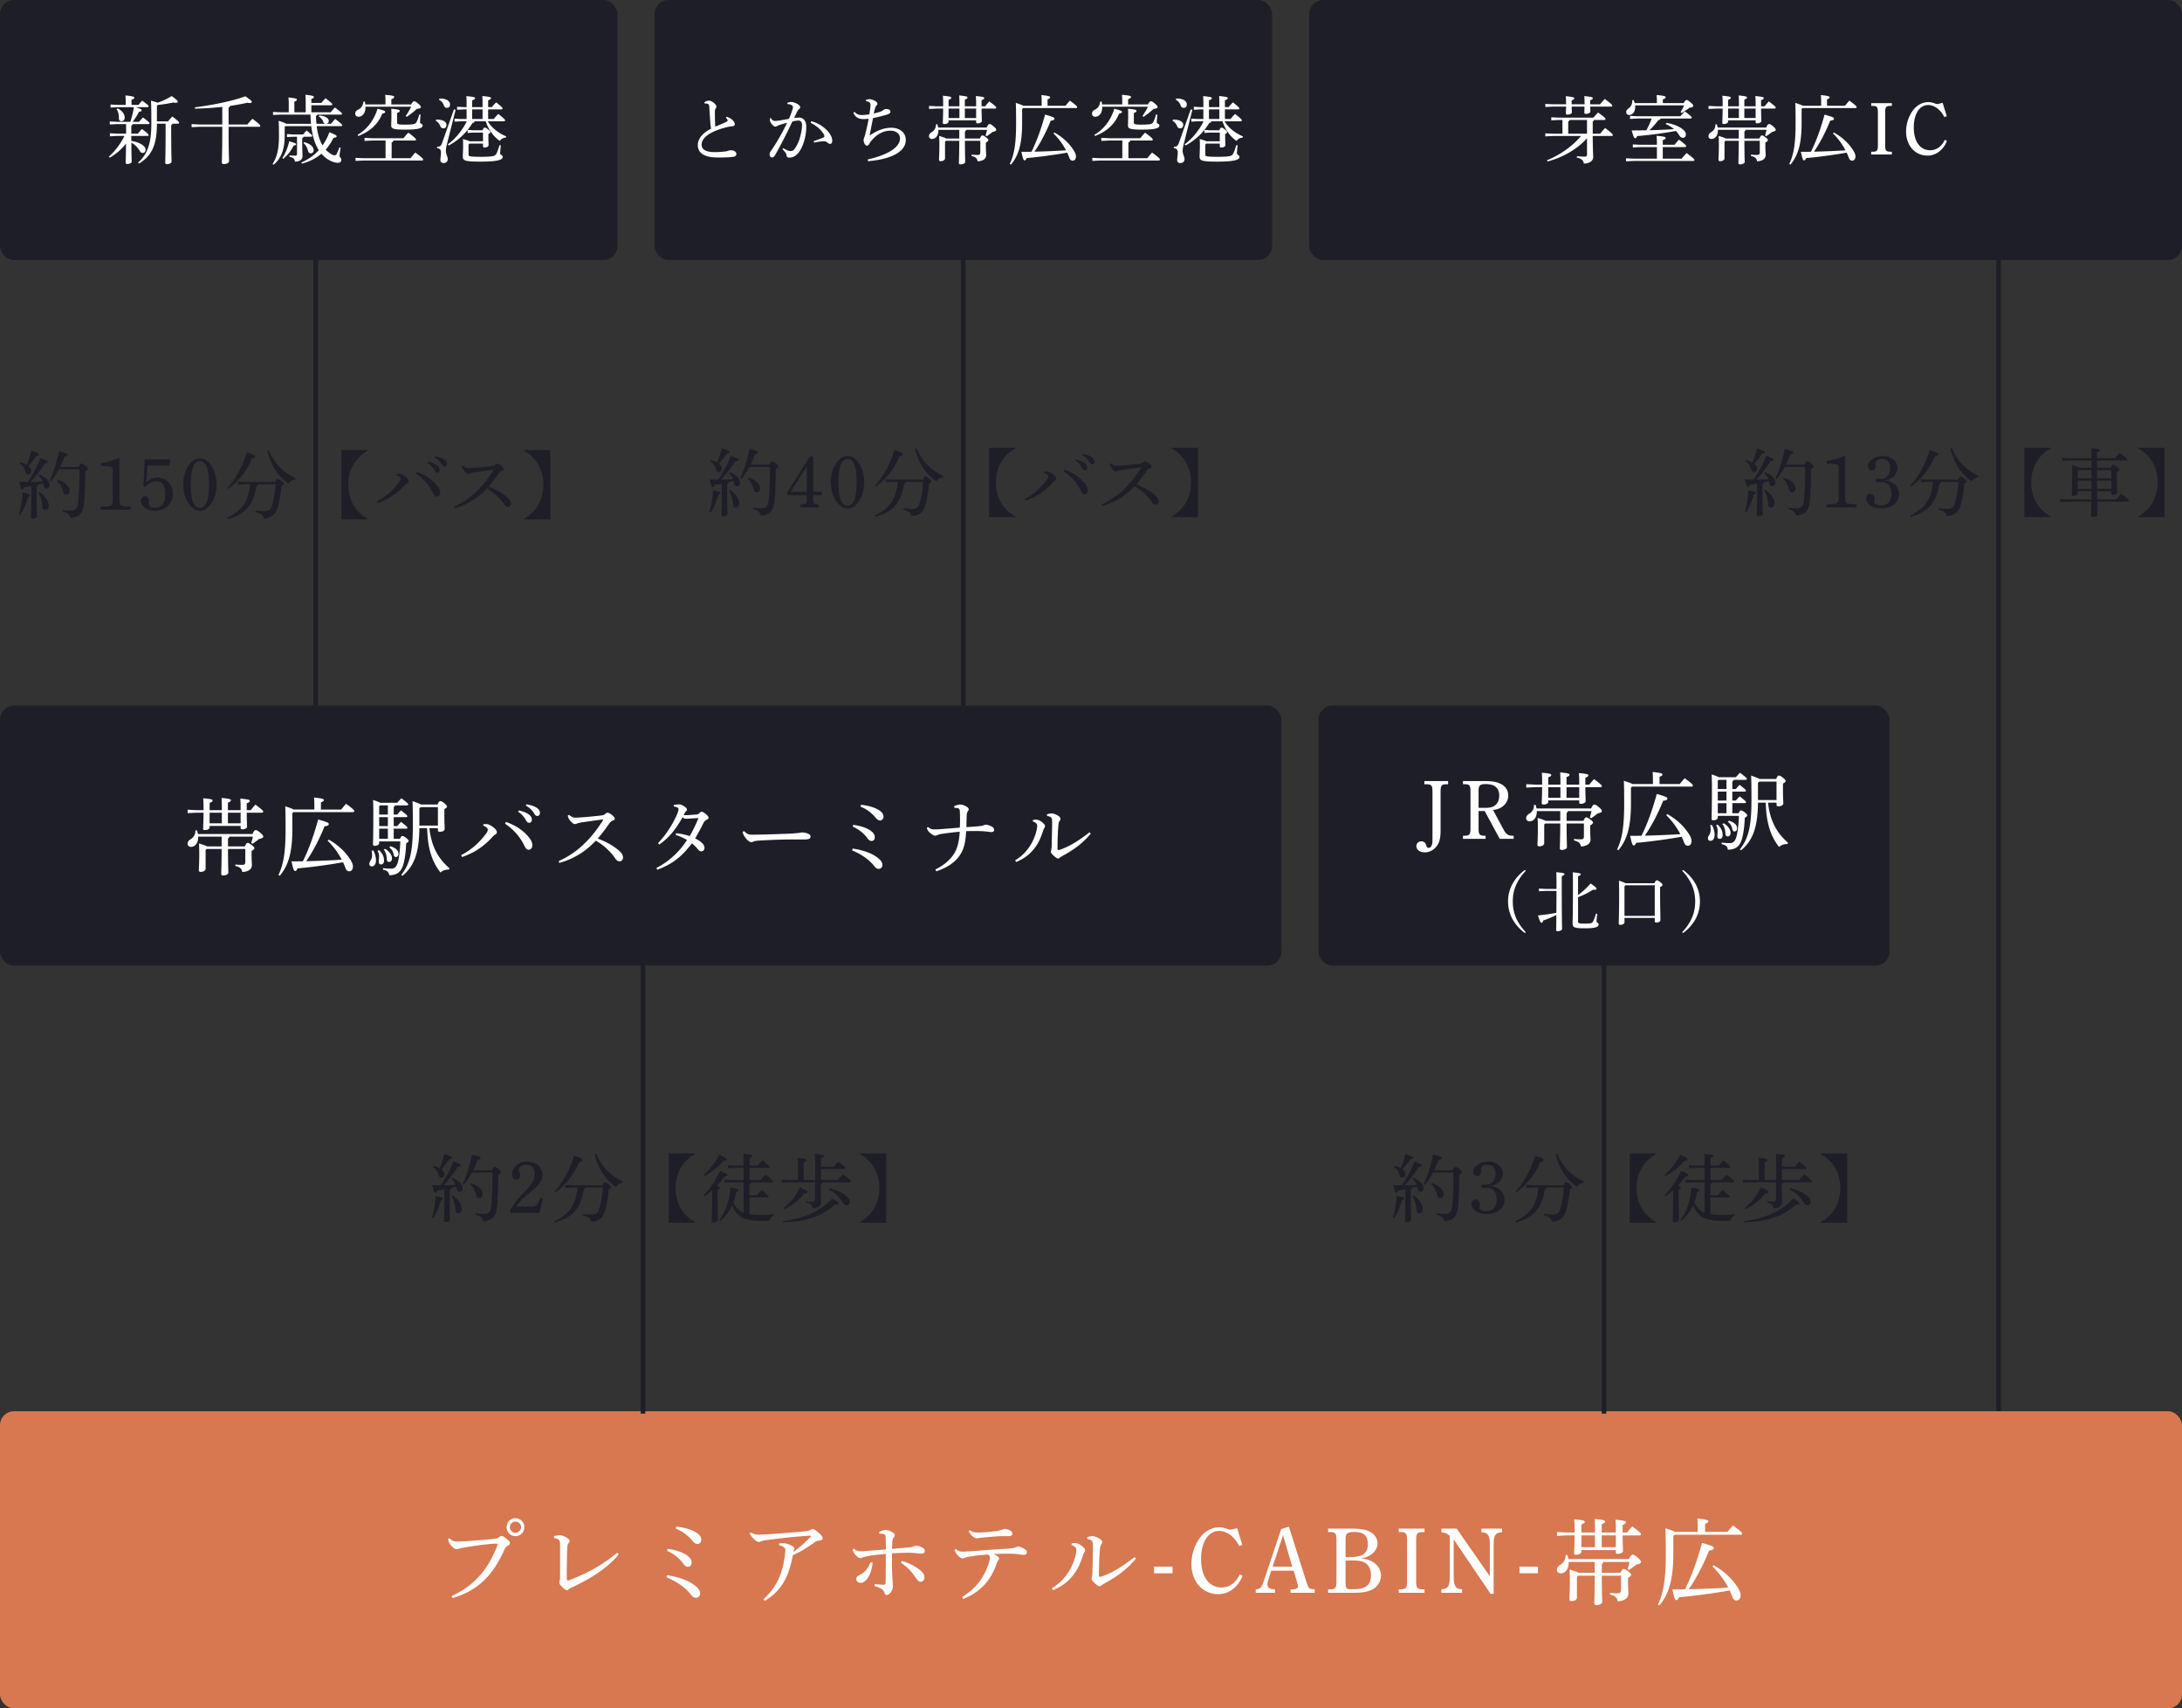 <svg xmlns="http://www.w3.org/2000/svg" width="470" height="368" fill="none"><rect width="100%" height="100%" fill="#333333" stroke="none"/><rect width="133" height="56" fill="#1E1E28" rx="3"/><path fill="#fff" d="M35.672 26.64H33.8c0 4.64-1.136 6.944-3.872 8.592l-.192-.208c2.048-1.808 2.864-4.176 2.864-8.384 0-2.752-.016-3.84-.08-4.944.768.192 1.184.32 1.408.432a13.6 13.6 0 0 0 3.056-1.44c1.216.88 1.296 1.056 1.296 1.248 0 .112-.112.208-.416.208-.128 0-.304-.016-.528-.064a32 32 0 0 1-3.344.528l-.192.192v3.344h2.4c.272-.352.56-.672.912-1.056 1.296.976 1.472 1.2 1.472 1.36 0 .112-.096.192-.256.192H37.16c-.048.176-.144.256-.288.32v1.056c0 4.8.08 6.208.08 6.784 0 .32-.496.56-.976.56-.272 0-.384-.128-.384-.32 0-.544.08-1.984.08-7.024zm-6.832-3.552h-3.552l-1.472.08v-.656l1.472.08h1.792v-.512c0-.608-.016-.96-.064-1.52 1.568.144 1.92.288 1.92.464 0 .16-.112.288-.608.464v1.104h1.504c.256-.304.48-.576.8-.912 1.248.912 1.376 1.072 1.376 1.216 0 .112-.096.192-.256.192h-2.528c1.088.336 1.296.496 1.296.64 0 .176-.112.288-.576.352-.336.64-.8 1.44-1.376 2.16h1.376c.256-.288.528-.592.864-.944 1.248.944 1.392 1.12 1.392 1.248 0 .112-.096.192-.256.192h-3.392a.43.43 0 0 1-.272.336v1.712h1.424c.256-.304.512-.624.864-.992 1.296.944 1.44 1.152 1.44 1.296 0 .112-.096.192-.256.192H28.28v1.072c.976.144 1.808.464 2.368.848.448.304.704.672.704 1.024 0 .512-.304.72-.624.72-.304 0-.496-.176-.688-.528-.4-.656-.976-1.28-1.744-1.68.016 2.88.064 3.696.064 4.096 0 .288-.48.496-.944.496-.224 0-.352-.096-.352-.272 0-.448.064-1.232.08-4.144-.928 1.232-2.144 2.256-3.504 3.056l-.192-.224c1.264-1.12 2.544-2.784 3.36-4.464h-1.664l-1.472.08v-.656l1.472.08h2.016v-2.048h-2.048l-1.472.08v-.656l1.472.08h2.96c.336-1.024.592-2.08.768-3.152m-3.728.416.24-.16c1.104.608 1.504 1.328 1.504 1.968 0 .464-.288.8-.688.8-.352 0-.56-.24-.56-.592 0-.896-.144-1.472-.496-2.016m24.128 3.312h4.048a15 15 0 0 1 1.088-1.232c1.552 1.168 1.696 1.376 1.696 1.536 0 .112-.096.192-.256.192H49.24v.784c0 4.656.096 6.24.096 6.656 0 .352-.608.592-1.12.592-.272 0-.432-.128-.432-.336 0-.56.096-2.176.096-6.944v-.752h-4.992l-1.616.08v-.656l1.616.08h4.992v-3.792a69 69 0 0 1-5.888.384l-.016-.288c3.888-.496 8.032-1.328 10.88-2.384 1.168.832 1.376 1.024 1.376 1.2 0 .16-.128.256-.432.256-.128 0-.304-.016-.512-.064-1.2.272-2.448.496-3.744.688a.46.46 0 0 1-.304.352zm18.928-.144h1.872c-.192-.048-.32-.192-.4-.384-.208-.56-.528-.944-.96-1.168l.112-.256c1.424.144 2.016.672 2.016 1.2 0 .32-.208.544-.48.608h.96c.288-.352.576-.688.912-1.056 1.36 1.056 1.52 1.232 1.52 1.36 0 .112-.08.192-.24.192h-5.264c.176 1.424.512 2.912 1.264 4.16a12.3 12.3 0 0 0 1.472-2.848c1.44.592 1.568.72 1.568.896 0 .144-.144.272-.672.304-.48.96-1.04 1.808-1.696 2.544.288.32.592.592.944.816.496.336.752.416.96.416.192 0 .336-.064.48-.336.224-.464.416-.928.576-1.376l.256.064c-.08.592-.224 1.376-.224 1.76 0 .32.384.448.384.88 0 .384-.288.624-.784.624-.56 0-1.36-.272-2.08-.72a6.2 6.2 0 0 1-1.424-1.248c-1.152.992-2.528 1.696-4.192 2.144l-.144-.24c1.52-.672 2.752-1.552 3.76-2.656-.976-1.552-1.408-3.376-1.616-5.184H61.48l-.16.176v2c0 2.896-.832 4.896-2.4 6.144l-.208-.16c.96-1.52 1.376-3.152 1.376-6.032 0-2.08-.016-2.56-.08-3.28 1.072.352 1.504.528 1.648.656H67c-.08-.656-.096-1.328-.128-1.984h-6.464l-1.6.08v-.656l1.6.08H62.2v-1.536c0-.672-.016-1.136-.064-1.664 1.552.16 1.808.272 1.808.448 0 .16-.08.288-.544.464v2.288h2.448v-2.08c0-.672-.016-1.152-.064-1.696 1.568.16 1.824.288 1.824.464 0 .144-.08.288-.544.464v.832h2.16c.288-.352.576-.672.88-1.024 1.376 1.056 1.472 1.168 1.472 1.328 0 .112-.096.192-.256.192h-4.256v1.52h4.16c.288-.352.56-.672.912-1.04 1.408 1.056 1.536 1.216 1.536 1.344 0 .112-.08.192-.24.192h-5.104a.42.42 0 0 1-.272.32c.016.592.048 1.136.112 1.664m-4.192 2.784h-.896l-1.264.08v-.656l1.264.08h2.224c.224-.304.448-.544.736-.848 1.12.896 1.216 1.04 1.216 1.152s-.096.192-.256.192h-1.616a.48.48 0 0 1-.288.32v.96c0 1.568.064 2.384.064 2.864 0 .768-.576 1.216-1.616 1.216-.096-.592-.4-.896-1.216-1.056l.032-.304c.416.048.8.08 1.216.08.32 0 .4-.112.4-.416zm-2.928 4.736-.24-.144a10.2 10.2 0 0 0 1.472-3.616c1.344.384 1.504.496 1.504.64s-.128.224-.528.288a9 9 0 0 1-2.208 2.832m4.336-3.344.112-.24c1.424.368 2.064 1.072 2.064 1.76 0 .4-.272.656-.608.656-.32 0-.512-.176-.592-.496-.16-.688-.528-1.344-.976-1.68m17.664-.576h-2.896l-1.632.08v-.656l1.632.08h6.752c.336-.416.64-.784 1.056-1.2 1.504 1.12 1.648 1.328 1.648 1.504 0 .112-.096.192-.24.192h-4.624a.48.48 0 0 1-.384.4v3.408h4.064c.336-.416.64-.8 1.04-1.216 1.52 1.12 1.68 1.344 1.68 1.52 0 .112-.096.192-.24.192H78.216l-1.632.08V34l1.632.08h4.832zm-4.368-7.776h4.352v-.448c0-.848-.016-1.12-.064-1.616 1.728.128 1.952.272 1.952.464 0 .16-.112.288-.624.48v1.12h4.256c.4-.64.496-.672.672-.672.16 0 .32.048.848.496.512.432.576.576.576.736 0 .176-.208.352-.864.4a16.6 16.6 0 0 1-2.176 1.712l-.224-.176c.432-.624.832-1.296 1.184-2h-9.856v.192c0 1.28-.752 1.968-1.488 1.968-.416 0-.704-.272-.704-.656 0-.4.176-.624.544-.832.752-.368 1.072-.832 1.232-1.776l.288-.016q.072.288.096.624m11.632 2.16.288.048c-.08.784-.128 1.248-.128 1.68 0 .256.56.272.56.624 0 .608-.832.912-3.824.912-2.64 0-2.944-.256-2.944-.912 0-.496.048-.912.048-2.352 0-.64-.016-.928-.048-1.232 1.712.144 1.84.288 1.84.464 0 .128-.096.288-.576.448v2.032c0 .368.144.48 1.696.48 1.952 0 2.24-.144 2.464-.512.24-.416.464-1.072.624-1.68m-13.12 4.64-.176-.24c2.032-1.216 3.52-3.088 4.304-5.632 1.408.368 1.648.48 1.648.672 0 .208-.16.304-.624.384-.944 2.384-2.8 3.888-5.152 4.816m26.848 1.136V28.56h-2.144l-1.168.08v-.656l1.168.08h2.048c.208-.496.32-.576.464-.576.176 0 .304.064.704.368.448.352.496.448.496.608 0 .128-.08.256-.416.4v.576c0 .848.048 1.296.048 1.824 0 .304-.416.512-.88.512-.224 0-.32-.096-.32-.304v-.544h-2.928l-.192.224v2.16c0 .352.208.464 2.72.464 2.528 0 3.008-.16 3.248-.624.272-.496.512-1.216.704-1.888l.288.048c-.08.688-.144 1.376-.144 1.712 0 .432.544.288.544.816 0 .56-1.056.976-4.672.976-3.376 0-3.92-.176-3.92-1.104 0-.592.064-1.12.064-2.256 0-.736 0-1.056-.048-1.504.88.24 1.28.368 1.456.48zm-3.536-4.8v-2.064h-.72l-1.328.08v-.656l1.328.08h.72v-.112c0-1.008 0-1.552-.048-2.256 1.696.16 1.872.272 1.872.448 0 .144-.128.288-.624.464v1.456h2.24v-.112c0-1.008 0-1.568-.048-2.272 1.696.16 1.872.272 1.872.448 0 .144-.128.288-.624.48v1.456h.8c.32-.4.544-.64.928-1.024 1.296 1.04 1.376 1.168 1.376 1.328 0 .112-.096.192-.256.192h-2.848v2.064h1.216c.32-.4.592-.704.976-1.088 1.328 1.056 1.456 1.232 1.456 1.392 0 .112-.096.192-.256.192h-3.472c.768 1.312 2.208 2.512 3.984 3.264l-.128.272c-.528.016-1.024.304-1.264.704-1.408-.976-2.496-2.528-3.024-4.24h-2.416c-.032.224-.144.32-.432.352-1.312 2.16-3.152 3.824-5.136 4.864l-.176-.256c1.616-1.184 3.072-2.944 4.08-4.96h-1.376l-1.264.08v-.656l1.264.08zm1.2 0h2.24v-2.064h-2.24zm-7.136-4.128.08-.288c1.568-.016 2.288.608 2.288 1.264 0 .496-.272.752-.672.752-.32 0-.544-.192-.656-.528-.208-.56-.528-.96-1.04-1.2m-.704 4.528.096-.272c1.424-.032 2.208.48 2.208 1.136 0 .496-.272.752-.656.752-.304 0-.512-.128-.656-.464-.208-.528-.576-.944-.992-1.152m3.92-2.48.352.096-1.744 6.912c-.24.944-.352 1.456-.352 1.936 0 .768.4 1.2.4 1.76 0 .544-.336.864-.928.864-.416 0-.656-.272-.656-.688 0-.384.128-.832.128-1.536 0-.624-.176-.864-.848-1.024l.016-.272c.656 0 .816-.112 1.104-.88z"/><rect width="133" height="56" x="141" fill="#1E1E28" rx="3"/><path fill="#fff" d="m156.356 25.376.16-.224c.4.112.832.32 1.152.608.288.256.608.64.608.992 0 .24-.144.4-.576.448-.432.032-1.024.144-1.696.336-3.36.944-4.88 2.24-4.88 3.632 0 1.056.96 1.6 2.832 1.6.88 0 1.696-.08 2.256-.144.272-.032.464-.08.656-.16.144-.048.368-.096.528-.096.768 0 1.216.368 1.216.768 0 .384-.208.576-.736.656-.864.112-2.368.144-3.504.128-2.64-.032-4.064-.96-4.064-2.64 0-1.312.896-2.576 2.848-3.552a21 21 0 0 1-.144-1.168c-.048-.816-.144-1.856-.224-3.408-.032-.64-.16-.752-.464-.816-.176-.032-.336-.048-.544-.032l-.064-.24c.224-.208.608-.384.912-.384.368 0 .704.112 1.168.512.432.384.528.592.528.768 0 .16-.064.256-.16.4-.144.208-.176.384-.176.752 0 .992.016 2.16.08 3.168a49 49 0 0 0 2.128-.912c.368-.176.544-.288.544-.4a.6.6 0 0 0-.112-.304 2 2 0 0 0-.272-.288m18.992 5.344-.064-.336a24 24 0 0 0 2-.736c.176-.08.288-.192.288-.304 0-.128-.016-.256-.176-.496-.624-.992-1.552-1.776-2.8-2.4l.144-.336c1.312.336 2.288.928 3.2 1.776.8.752 1.328 1.696 1.328 2.368 0 .528-.208.736-.48.736-.176 0-.368-.112-.592-.32-.208-.176-.528-.256-.848-.24-.464.016-1.136.112-2 .288m-6.8 1.408.192-.208c.448.288 1.04.608 1.44.624.576.016.816-.208 1.152-.72.464-.72.736-1.408.896-1.904.288-.96.528-2.064.528-2.976 0-.768-.384-.976-.8-.976-.256 0-.784.08-1.28.208-1.408 2.992-2.736 5.52-3.728 7.248-.208.368-.432.496-.672.496-.32 0-.512-.352-.512-.672 0-.224.08-.432.272-.688a45 45 0 0 0 3.504-6.112c-.688.176-1.264.336-1.84.544-.176.08-.304.16-.4.208a.7.7 0 0 1-.32.08c-.256 0-.672-.368-1.008-.944-.112-.192-.144-.368-.144-.608 0-.08 0-.144.016-.272l.208-.016c.272.48.512.608.88.608.208 0 .512-.032.912-.08.704-.112 1.424-.24 2.096-.368a23 23 0 0 0 .72-1.872c.08-.24.144-.496.144-.608 0-.16-.08-.352-.288-.48s-.544-.208-.896-.224l-.016-.256c.32-.144.624-.192.816-.192.416 0 1.072.208 1.568.592.272.208.368.368.368.544 0 .144-.064.272-.24.4s-.304.352-.432.592c-.224.448-.384.8-.624 1.328a8 8 0 0 1 1.04-.096c.928 0 1.568.688 1.568 1.936 0 1.504-.336 3.2-1.04 4.624s-1.584 2.064-2.656 2.064c-.336 0-.528-.176-.56-.544-.016-.192-.112-.352-.208-.496-.112-.176-.304-.416-.656-.784m18.416 2.592-.064-.368c4.288-.992 6.96-2.56 6.96-4.56 0-.944-.8-1.648-2.096-1.648-1.344 0-2.64.688-3.552 1.6-.416.416-.752.816-.992 1.264-.128.24-.256.368-.544.368-.256 0-.656-.624-.656-1.2 0-.208.064-.4.144-.576.064-.16.128-.352.208-.672.272-1.04.512-2.128.736-3.344-.496.048-.832.064-1.12.064-.944 0-1.744-.304-2.176-1.376l.272-.16c.496.56.992.672 1.616.672.368 0 .944-.064 1.552-.16.16-.928.256-1.648.256-2.016 0-.416-.176-.704-.96-.8l-.016-.32c.352-.08.592-.128.8-.128.24 0 .688.112 1.104.352s.56.448.56.656c0 .128-.048.208-.176.336-.176.176-.256.368-.32.592-.096.32-.208.752-.304 1.152.656-.144 1.2-.288 1.696-.496.176-.08.352-.224.48-.32.128-.112.304-.144.576-.144.512 0 .848.24.848.528s-.096.448-.656.64c-.784.256-1.952.544-3.088.784-.24 1.168-.48 2.464-.736 3.76 1.616-1.12 3.152-1.68 4.656-1.68 1.808 0 3.136 1.024 3.136 2.624 0 2.528-3.104 4.16-8.144 4.576m19.664-6.752h-4.496v.16c0 1.12-.64 1.808-1.376 1.808-.384 0-.656-.256-.656-.592 0-.32.176-.624.544-.848.656-.4.96-.944.96-1.712l.288-.016c.08.208.144.448.192.704h10.448c.288-.656.464-.752.624-.752.176 0 .336.064.88.512.448.384.56.576.56.736 0 .192-.192.32-.816.464-.464.368-.816.64-1.264.912l-.224-.176c.128-.384.224-.784.32-1.2H208.1a.46.46 0 0 1-.256.352v1.52h3.216c.272-.576.4-.672.544-.672.16 0 .336.08.736.384.464.352.56.48.56.624 0 .176-.192.336-.544.544v.784c0 .928.064 1.584.064 1.936 0 .848-.88 1.296-1.856 1.296-.064-.576-.352-.912-1.312-1.152l.016-.288c.512.064.832.08 1.264.08.448 0 .624-.112.624-.608v-2.432h-3.312c0 3.152.064 4.128.064 4.528 0 .32-.512.544-.992.544-.256 0-.368-.112-.368-.304 0-.432.064-1.488.08-4.768h-2.88l-.192.192v3.584c0 .352-.416.608-.928.608-.272 0-.368-.112-.368-.32 0-.352.08-1.184.08-3.232 0-.784-.016-1.344-.048-1.888.912.272 1.328.432 1.536.56h2.8zm-2.304-5.072h2.336v-.512c0-.8-.016-1.264-.048-1.824 1.632.16 1.792.272 1.792.448 0 .128-.08.272-.576.448v1.44h2.432v-.624c0-.608-.016-1.024-.064-1.584 1.664.16 1.808.256 1.808.432 0 .144-.08.288-.576.464v1.312h.768c.304-.384.544-.656.896-1.056 1.456 1.104 1.488 1.184 1.488 1.344 0 .112-.08.208-.256.208h-2.896c.016 1.712.064 2.416.064 2.688 0 .256-.432.496-.912.496-.208 0-.32-.08-.32-.256v-.4h-5.936v.304c0 .256-.4.496-.912.496-.224 0-.336-.08-.336-.256 0-.304.064-1.04.08-3.072H201.7l-1.584.08v-.656l1.584.08h1.456v-.56c0-.784-.016-1.216-.064-1.712 1.664.144 1.808.256 1.808.432 0 .144-.08.272-.576.448zm0 .496v2.032h2.336v-2.032zm5.936 2.032v-2.032h-2.432v2.032zm16.656 3.328.208-.208c1.616.896 2.928 2.112 3.744 3.248.624.832.896 1.44.896 1.888 0 .528-.256.928-.704.928-.352 0-.576-.192-.768-.736a18 18 0 0 0-.416-.992c-2.784.496-6.352.976-8.72 1.168-.16.368-.272.496-.464.496-.224 0-.336-.24-.688-1.84.704 0 1.424 0 2.176-.016 1.104-2.224 2.064-4.832 2.928-8 1.792.512 2.032.64 2.032.88 0 .224-.208.352-.816.432-.928 2.336-2.192 4.8-3.504 6.672 2.272-.048 4.544-.144 6.8-.288-.736-1.408-1.696-2.672-2.704-3.632m-6.48-5.968h3.936v-.912c0-.576-.016-.96-.064-1.392 1.504.144 1.888.288 1.888.464 0 .16-.096.288-.56.464v1.376h3.872c.32-.384.576-.72.944-1.104 1.424 1.04 1.568 1.248 1.568 1.408 0 .112-.08.192-.256.192h-11.392l-.208.208v3.072c0 4.544-.8 6.976-2.4 8.896l-.256-.128c.96-2.064 1.36-4.32 1.36-8.784 0-2.608-.032-3.632-.064-4.384.944.32 1.408.48 1.632.624m21.312 7.488h-2.896l-1.632.08v-.656l1.632.08h6.752c.336-.416.64-.784 1.056-1.2 1.504 1.12 1.648 1.328 1.648 1.504 0 .112-.096.192-.24.192h-4.624a.48.48 0 0 1-.384.4v3.408h4.064c.336-.416.64-.8 1.04-1.216 1.52 1.12 1.68 1.344 1.68 1.52 0 .112-.096.192-.24.192h-12.688l-1.632.08V34l1.632.08h4.832zm-4.368-7.776h4.352v-.448c0-.848-.016-1.12-.064-1.616 1.728.128 1.952.272 1.952.464 0 .16-.112.288-.624.48v1.12h4.256c.4-.64.496-.672.672-.672.16 0 .32.048.848.496.512.432.576.576.576.736 0 .176-.208.352-.864.4a16.6 16.6 0 0 1-2.176 1.712l-.224-.176c.432-.624.832-1.296 1.184-2h-9.856v.192c0 1.28-.752 1.968-1.488 1.968-.416 0-.704-.272-.704-.656 0-.4.176-.624.544-.832.752-.368 1.072-.832 1.232-1.776l.288-.016q.072.288.096.624m11.632 2.16.288.048c-.08.784-.128 1.248-.128 1.68 0 .256.56.272.56.624 0 .608-.832.912-3.824.912-2.64 0-2.944-.256-2.944-.912 0-.496.048-.912.048-2.352 0-.64-.016-.928-.048-1.232 1.712.144 1.84.288 1.84.464 0 .128-.096.288-.576.448v2.032c0 .368.144.48 1.696.48 1.952 0 2.24-.144 2.464-.512.24-.416.464-1.072.624-1.68m-13.12 4.64-.176-.24c2.032-1.216 3.52-3.088 4.304-5.632 1.408.368 1.648.48 1.648.672 0 .208-.16.304-.624.384-.944 2.384-2.8 3.888-5.152 4.816m26.848 1.136V28.56h-2.144l-1.168.08v-.656l1.168.08h2.048c.208-.496.32-.576.464-.576.176 0 .304.064.704.368.448.352.496.448.496.608 0 .128-.08.256-.416.4v.576c0 .848.048 1.296.048 1.824 0 .304-.416.512-.88.512-.224 0-.32-.096-.32-.304v-.544h-2.928l-.192.224v2.16c0 .352.208.464 2.72.464 2.528 0 3.008-.16 3.248-.624.272-.496.512-1.216.704-1.888l.288.048c-.08.688-.144 1.376-.144 1.712 0 .432.544.288.544.816 0 .56-1.056.976-4.672.976-3.376 0-3.92-.176-3.92-1.104 0-.592.064-1.12.064-2.256 0-.736 0-1.056-.048-1.504.88.24 1.28.368 1.456.48zm-3.536-4.8v-2.064h-.72l-1.328.08v-.656l1.328.08h.72v-.112c0-1.008 0-1.552-.048-2.256 1.696.16 1.872.272 1.872.448 0 .144-.128.288-.624.464v1.456h2.24v-.112c0-1.008 0-1.568-.048-2.272 1.696.16 1.872.272 1.872.448 0 .144-.128.288-.624.48v1.456h.8c.32-.4.544-.64.928-1.024 1.296 1.04 1.376 1.168 1.376 1.328 0 .112-.096.192-.256.192h-2.848v2.064h1.216c.32-.4.592-.704.976-1.088 1.328 1.056 1.456 1.232 1.456 1.392 0 .112-.096.192-.256.192h-3.472c.768 1.312 2.208 2.512 3.984 3.264l-.128.272c-.528.016-1.024.304-1.264.704-1.408-.976-2.496-2.528-3.024-4.24h-2.416c-.032.224-.144.32-.432.352-1.312 2.16-3.152 3.824-5.136 4.864l-.176-.256c1.616-1.184 3.072-2.944 4.08-4.96h-1.376l-1.264.08v-.656l1.264.08zm1.2 0h2.24v-2.064h-2.24zm-7.136-4.128.08-.288c1.568-.016 2.288.608 2.288 1.264 0 .496-.272.752-.672.752-.32 0-.544-.192-.656-.528-.208-.56-.528-.96-1.04-1.2m-.704 4.528.096-.272c1.424-.032 2.208.48 2.208 1.136 0 .496-.272.752-.656.752-.304 0-.512-.128-.656-.464-.208-.528-.576-.944-.992-1.152m3.92-2.48.352.096-1.744 6.912c-.24.944-.352 1.456-.352 1.936 0 .768.4 1.2.4 1.76 0 .544-.336.864-.928.864-.416 0-.656-.272-.656-.688 0-.384.128-.832.128-1.536 0-.624-.176-.864-.848-1.024l.016-.272c.656 0 .816-.112 1.104-.88z"/><rect width="188" height="56" x="282" fill="#1E1E28" rx="3"/><path fill="#fff" d="M347.136 29.296h-4.064c.016 3.088.096 4.016.096 4.56 0 .816-.848 1.376-2.016 1.376-.064-.672-.48-1.056-1.52-1.296l.032-.288c.544.048 1.136.096 1.616.096.432 0 .56-.112.56-.512v-3.44c-2.224 2.416-5.184 4.096-8.496 4.992l-.128-.256c2.976-1.216 5.696-3.232 7.328-5.232h-6.08l-1.616.08v-.656l1.616.08h2.08v-2.96h-.768l-1.632.08v-.656l1.632.08h7.44a16 16 0 0 1 1.008-1.104c1.472 1.056 1.6 1.232 1.6 1.392 0 .128-.096.208-.256.208h-2.224a.45.45 0 0 1-.272.336V28.8h1.584c.336-.4.704-.832 1.088-1.232 1.52 1.168 1.648 1.36 1.648 1.536 0 .112-.096.192-.256.192m-5.296-.496v-2.96h-3.76a.48.48 0 0 1-.288.336V28.8zm5.2-5.84h-4.512c.016.496.032.88.032 1.088 0 .256-.416.48-.96.48-.224 0-.336-.096-.336-.272 0-.24.032-.704.032-1.296h-2.752c0 .576.032 1.024.032 1.248 0 .256-.416.48-.96.48-.224 0-.336-.08-.336-.272 0-.224.032-.704.048-1.456h-2.848l-1.616.08v-.656l1.616.08h2.848v-.288c0-.528-.016-.944-.064-1.456 1.664.16 1.84.288 1.84.448 0 .128-.096.272-.576.464v.832h2.784v-.288c0-.544-.016-.96-.064-1.472 1.664.144 1.84.272 1.84.448 0 .128-.096.256-.576.464v.848h2.144c.336-.416.64-.768 1.008-1.152 1.488 1.104 1.616 1.296 1.616 1.456 0 .112-.096.192-.24.192m11.76 3.76.128-.256c1.376.224 2.496.64 3.328 1.232.56.4.88.8.88 1.264 0 .448-.256.72-.64.72-.336 0-.544-.16-.816-.576a6.6 6.6 0 0 0-.688-.896c-3.04.544-5.552.864-8.368 1.104-.112.304-.224.464-.416.464s-.336-.24-.752-1.68c1.12 0 2.176-.016 3.168-.032a19 19 0 0 0 1.152-2.528h-3.136l-1.536.08v-.656l1.536.08h9.328c.304-.368.592-.688.928-1.056 1.36 1.008 1.488 1.2 1.488 1.344 0 .112-.096.208-.256.208h-6.432c-.064.208-.224.304-.48.336-.608.8-1.28 1.568-1.936 2.176 1.776-.032 3.552-.112 5.312-.224-.48-.432-1.056-.784-1.792-1.104m-6.688-4.512h4.784v-.128c0-.736-.016-1.104-.048-1.616 1.6.144 1.936.288 1.936.464s-.112.304-.608.48v.8h4.48c.368-.592.496-.672.624-.672.16 0 .32.064.864.512.512.448.576.576.576.752s-.224.336-.816.416c-.544.416-1.056.736-1.68 1.12l-.224-.192c.304-.496.544-.944.736-1.44h-10.528c.016.096.016.208.016.304 0 1.216-.688 1.76-1.296 1.76-.368 0-.64-.24-.64-.592 0-.368.176-.576.528-.848.624-.496.784-1.024.768-1.744l.288-.032c.096.192.176.416.24.656m6.048 9.472v2.496h4.08c.304-.4.656-.8 1.056-1.216 1.552 1.2 1.68 1.344 1.68 1.52 0 .112-.112.192-.256.192h-12.88l-1.6.08v-.656l1.6.08h5.056V31.68h-3.664l-1.52.08v-.656l1.52.08h3.664v-.272c0-.832-.032-1.168-.064-1.664 1.696.144 1.952.272 1.952.464 0 .16-.112.288-.624.464v1.008h2.544c.288-.368.592-.72.944-1.104 1.424 1.072 1.552 1.248 1.552 1.408 0 .112-.096.192-.24.192zm16.368-3.712h-4.496v.16c0 1.12-.64 1.808-1.376 1.808-.384 0-.656-.256-.656-.592 0-.32.176-.624.544-.848.656-.4.96-.944.96-1.712l.288-.016c.08.208.144.448.192.704h10.448c.288-.656.464-.752.624-.752.176 0 .336.064.88.512.448.384.56.576.56.736 0 .192-.192.32-.816.464-.464.368-.816.64-1.264.912l-.224-.176c.128-.384.224-.784.32-1.2H376a.46.46 0 0 1-.256.352v1.52h3.216c.272-.576.4-.672.544-.672.16 0 .336.08.736.384.464.352.56.48.56.624 0 .176-.192.336-.544.544v.784c0 .928.064 1.584.064 1.936 0 .848-.88 1.296-1.856 1.296-.064-.576-.352-.912-1.312-1.152l.016-.288c.512.064.832.08 1.264.08.448 0 .624-.112.624-.608v-2.432h-3.312c0 3.152.064 4.128.064 4.528 0 .32-.512.544-.992.544-.256 0-.368-.112-.368-.304 0-.432.064-1.488.08-4.768h-2.88l-.192.192v3.584c0 .352-.416.608-.928.608-.272 0-.368-.112-.368-.32 0-.352.08-1.184.08-3.232 0-.784-.016-1.344-.048-1.888.912.272 1.328.432 1.536.56h2.8zm-2.304-5.072h2.336v-.512c0-.8-.016-1.264-.048-1.824 1.632.16 1.792.272 1.792.448 0 .128-.08.272-.576.448v1.44h2.432v-.624c0-.608-.016-1.024-.064-1.584 1.664.16 1.808.256 1.808.432 0 .144-.08.288-.576.464v1.312h.768c.304-.384.544-.656.896-1.056 1.456 1.104 1.488 1.184 1.488 1.344 0 .112-.08.208-.256.208h-2.896c.016 1.712.064 2.416.064 2.688 0 .256-.432.496-.912.496-.208 0-.32-.08-.32-.256v-.4h-5.936v.304c0 .256-.4.496-.912.496-.224 0-.336-.08-.336-.256 0-.304.064-1.04.08-3.072H369.6l-1.584.08v-.656l1.584.08h1.456v-.56c0-.784-.016-1.216-.064-1.712 1.664.144 1.808.256 1.808.432 0 .144-.08.272-.576.448zm0 .496v2.032h2.336v-2.032zm5.936 2.032v-2.032h-2.432v2.032zm16.656 3.328.208-.208c1.616.896 2.928 2.112 3.744 3.248.624.832.896 1.44.896 1.888 0 .528-.256.928-.704.928-.352 0-.576-.192-.768-.736a18 18 0 0 0-.416-.992c-2.784.496-6.352.976-8.72 1.168-.16.368-.272.496-.464.496-.224 0-.336-.24-.688-1.84.704 0 1.424 0 2.176-.016 1.104-2.224 2.064-4.832 2.928-8 1.792.512 2.032.64 2.032.88 0 .224-.208.352-.816.432-.928 2.336-2.192 4.8-3.504 6.672 2.272-.048 4.544-.144 6.8-.288-.736-1.408-1.696-2.672-2.704-3.632m-6.48-5.968h3.936v-.912c0-.576-.016-.96-.064-1.392 1.504.144 1.888.288 1.888.464 0 .16-.096.288-.56.464v1.376h3.872c.32-.384.576-.72.944-1.104 1.424 1.04 1.568 1.248 1.568 1.408 0 .112-.08.192-.256.192h-11.392l-.208.208v3.072c0 4.544-.8 6.976-2.4 8.896l-.256-.128c.96-2.064 1.36-4.32 1.36-8.784 0-2.608-.032-3.632-.064-4.384.944.32 1.408.48 1.632.624m19.168 9.904v.592h-4.448v-.592h.304c.944-.016 1.136-.24 1.136-1.392v-7.104c0-1.136-.192-1.376-1.136-1.376h-.304v-.592h4.448v.592h-.304c-.944 0-1.136.24-1.136 1.376v7.104c0 1.136.192 1.376 1.136 1.392zm11.382-2.56.496.224c-.816 2-2.368 3.168-4.224 3.168-2.656 0-4.592-2.176-4.592-5.184 0-1.744.624-3.504 1.632-4.752.816-.992 1.968-1.584 3.136-1.584.464 0 .928.08 1.392.272.336.128.384.128.528.128.224 0 .432-.048 1.184-.256l.896 2.88-.512.208c-.8-1.584-2.144-2.608-3.472-2.608-1.888 0-3.12 1.904-3.12 4.848 0 3.024 1.36 4.896 3.552 4.896 1.328 0 2.512-.864 3.104-2.24"/><rect width="276" height="56" y="152" fill="#1E1E28" rx="3"/><path fill="#fff" d="M47.744 180.214h-5.058v.18c0 1.26-.72 2.034-1.548 2.034-.432 0-.738-.288-.738-.666 0-.36.198-.702.612-.954.738-.45 1.08-1.062 1.08-1.926l.324-.018c.09.234.162.504.216.792h11.754c.324-.738.522-.846.702-.846.198 0 .378.072.99.576.504.432.63.648.63.828 0 .216-.216.36-.918.522-.522.414-.918.72-1.422 1.026l-.252-.198c.144-.432.252-.882.36-1.35H49.4a.51.51 0 0 1-.288.396v1.71h3.618c.306-.648.45-.756.612-.756.18 0 .378.09.828.432.522.396.63.54.63.702 0 .198-.216.378-.612.612v.882c0 1.044.072 1.782.072 2.178 0 .954-.99 1.458-2.088 1.458-.072-.648-.396-1.026-1.476-1.296l.018-.324c.576.072.936.09 1.422.09.504 0 .702-.126.702-.684v-2.736h-3.726c0 3.546.072 4.644.072 5.094 0 .36-.576.612-1.116.612-.288 0-.414-.126-.414-.342 0-.486.072-1.674.09-5.364h-3.24l-.216.216v4.032c0 .396-.468.684-1.044.684-.306 0-.414-.126-.414-.36 0-.396.09-1.332.09-3.636 0-.882-.018-1.512-.054-2.124 1.026.306 1.494.486 1.728.63h3.15zm-2.592-5.706h2.628v-.576c0-.9-.018-1.422-.054-2.052 1.836.18 2.016.306 2.016.504 0 .144-.09.306-.648.504v1.62h2.736v-.702c0-.684-.018-1.152-.072-1.782 1.872.18 2.034.288 2.034.486 0 .162-.09.324-.648.522v1.476h.864c.342-.432.612-.738 1.008-1.188 1.638 1.242 1.674 1.332 1.674 1.512 0 .126-.09.234-.288.234h-3.258c.018 1.926.072 2.718.072 3.024 0 .288-.486.558-1.026.558-.234 0-.36-.09-.36-.288v-.45h-6.678v.342c0 .288-.45.558-1.026.558-.252 0-.378-.09-.378-.288 0-.342.072-1.17.09-3.456H42.2l-1.782.09v-.738l1.782.09h1.638v-.63c0-.882-.018-1.368-.072-1.926 1.872.162 2.034.288 2.034.486 0 .162-.09.306-.648.504zm0 .558v2.286h2.628v-2.286zm6.678 2.286v-2.286h-2.736v2.286zm18.738 3.744.234-.234c1.818 1.008 3.294 2.376 4.212 3.654.702.936 1.008 1.62 1.008 2.124 0 .594-.288 1.044-.792 1.044-.396 0-.648-.216-.864-.828a21 21 0 0 0-.468-1.116c-3.132.558-7.146 1.098-9.81 1.314-.18.414-.306.558-.522.558-.252 0-.378-.27-.774-2.07.792 0 1.602 0 2.448-.018 1.242-2.502 2.322-5.436 3.294-9 2.016.576 2.286.72 2.286.99 0 .252-.234.396-.918.486-1.044 2.628-2.466 5.4-3.942 7.506 2.556-.054 5.112-.162 7.65-.324-.828-1.584-1.908-3.006-3.042-4.086m-7.29-6.714h4.428v-1.026c0-.648-.018-1.08-.072-1.566 1.692.162 2.124.324 2.124.522 0 .18-.108.324-.63.522v1.548h4.356c.36-.432.648-.81 1.062-1.242 1.602 1.17 1.764 1.404 1.764 1.584 0 .126-.09.216-.288.216H63.206l-.234.234v3.456c0 5.112-.9 7.848-2.7 10.008l-.288-.144c1.08-2.322 1.53-4.86 1.53-9.882 0-2.934-.036-4.086-.072-4.932 1.062.36 1.584.54 1.836.702m21.528 6.3h1.35c.234-.522.36-.612.504-.612.162 0 .342.054.774.378.468.378.576.504.576.666 0 .18-.108.324-.522.54-.054 1.818-.306 3.528-.612 4.572-.504 1.62-1.332 2.268-3.024 2.304-.126-.666-.36-.972-1.368-1.206l.036-.324c.63.072 1.206.108 1.674.108.72 0 1.116-.234 1.458-1.224.27-.9.504-2.43.576-4.644h-4.554v.324c0 .378-.36.63-.936.63-.288 0-.396-.108-.396-.324 0-.396.072-1.548.072-6.318a73 73 0 0 0-.054-3.24c.9.306 1.332.486 1.548.612h3.654c.27-.306.558-.63.9-.972 1.404 1.08 1.476 1.188 1.476 1.35 0 .09-.108.18-.288.18h-2.556c-.036.18-.144.27-.288.342v1.638h.756c.252-.306.486-.576.81-.9 1.314 1.026 1.368 1.116 1.368 1.278 0 .09-.108.18-.288.18h-2.646v1.926h.774c.252-.306.486-.576.81-.9 1.314 1.026 1.368 1.116 1.368 1.278 0 .09-.108.18-.288.18h-2.664zm-2.97-7.2-.162.198v1.782h1.872v-1.98zm-.162 2.538v1.926h1.872v-1.926zm0 2.484v2.178h1.872v-2.178zm12.654-.108h-1.836c.432 3.834 1.8 6.462 4.32 8.64l-.144.288c-.684-.036-1.386.198-1.782.63-1.854-2.358-2.772-5.22-2.88-9.558h-1.674c-.054 5.562-1.242 8.262-3.636 10.26l-.27-.198c1.854-2.322 2.502-4.986 2.502-10.53 0-3.168-.018-4.248-.072-5.364 1.08.378 1.584.594 1.818.738h3.564c.27-.612.414-.738.576-.738.198 0 .378.054.864.432.468.378.612.594.612.738 0 .162-.144.306-.576.558v1.494c0 1.296.072 2.286.072 2.754 0 .432-.54.648-1.098.648-.234 0-.36-.126-.36-.342zm-3.726-4.536-.27.27v3.708h3.996v-3.978zm-9.27 9.414.27-.162c.828.72 1.116 1.458 1.116 2.268 0 .54-.288.828-.63.828-.27 0-.504-.162-.504-.54 0-.45.09-.9.054-1.368a2.4 2.4 0 0 0-.306-1.026m2.52-.738.216-.252c1.116.324 1.764.9 1.764 1.62 0 .432-.234.702-.54.702-.27 0-.432-.162-.486-.504-.126-.702-.468-1.206-.954-1.566m-3.798.702.324-.054c.342.486.612 1.404.612 2.106 0 .9-.396 1.332-.9 1.332-.342 0-.54-.234-.54-.54 0-.216.054-.378.252-.684.234-.378.342-.702.342-1.206 0-.288-.054-.738-.09-.954m2.61-.234.288-.162c.954.558 1.476 1.386 1.476 2.034 0 .486-.216.792-.594.792-.324 0-.522-.234-.522-.576 0-.81-.252-1.584-.648-2.088m26.118-5.58.216-.378c2.43.882 4.05 2.106 5.148 3.618.36.504.54.954.522 1.476 0 .522-.378.9-.81.9-.306 0-.63-.252-.9-.846-.954-2.034-2.412-3.564-4.176-4.77m-4.698.414.054-.306c.27-.018.486-.018.666-.018.288.018.684.108 1.314.576.576.414.9.81.9 1.134 0 .288-.108.414-.342.54a2 2 0 0 0-.504.414c-2.016 2.232-4.068 3.546-6.642 4.428l-.198-.396c2.376-1.26 3.978-2.79 5.382-4.662.252-.324.36-.612.36-.846 0-.288-.342-.612-.99-.864m7.524-2.97.108-.288c.81.144 1.71.468 2.25.9.342.27.594.648.594 1.062 0 .45-.252.702-.594.702-.36 0-.504-.27-.81-.792-.306-.504-.864-1.188-1.548-1.584m1.674-1.314.09-.288c.882.126 1.692.36 2.286.774.468.324.648.684.648 1.044 0 .432-.27.684-.594.684-.216 0-.414-.108-.72-.648-.36-.594-1.008-1.206-1.71-1.566m9.018 2.106.288-.126c.18.162.378.306.666.45.198.108.45.144.792.144.27-.018.846-.036 1.26-.072 1.062-.072 2.754-.234 4.194-.396.486-.054.63-.126.954-.414a.62.62 0 0 1 .432-.18c.162 0 .486.126.9.468.504.414.63.612.63.81 0 .18-.108.288-.432.414-.288.108-.522.306-.756.648-.738 1.062-1.602 2.232-2.484 3.222 1.998.738 3.69 1.764 4.788 2.79.432.414.666.846.666 1.314 0 .396-.288.81-.738.81-.288 0-.612-.126-.936-.63-1.026-1.494-2.574-2.934-4.194-3.816-2.016 2.124-4.41 3.798-7.83 4.788l-.162-.396c2.826-1.296 4.914-2.916 6.984-5.292.756-.882 1.782-2.232 2.556-3.51.036-.036.036-.054.036-.09s-.054-.072-.144-.072c-1.89.252-3.222.45-4.176.576-.576.09-1.026.18-1.332.306a1.1 1.1 0 0 1-.432.108c-.234 0-.54-.216-.882-.576-.324-.36-.486-.666-.558-.882-.036-.126-.09-.288-.09-.396m23.238 4.212.09-.378c.9.054 2.106.324 2.934.612a32 32 0 0 0 1.89-3.888c-1.026.036-2.16.144-2.7.144-.288 0-.414-.054-.738-.306-1.35 2.43-2.808 4.32-5.004 5.868l-.27-.324c1.692-1.764 2.988-3.708 4.104-6.192.18-.396.306-.864.306-1.116 0-.27-.288-.45-1.026-.576v-.324a8 8 0 0 1 1.17-.126c.558 0 1.674.72 1.674 1.098 0 .18-.036.252-.162.342-.108.09-.216.216-.306.396-.054.108-.144.306-.252.486.612.036 1.512-.036 2.826-.144.216-.018.324-.054.522-.252.198-.18.378-.36.504-.36.162 0 .396.09.846.45.522.414.684.666.684.864s-.198.324-.486.486c-.27.126-.45.342-.558.54-.522 1.044-1.152 2.268-1.854 3.42 1.44.738 2.016 1.386 2.016 2.034 0 .378-.234.756-.684.756-.27 0-.504-.126-.756-.468-.36-.45-.9-.972-1.278-1.242-2.088 2.718-3.96 4.356-7.434 5.67l-.216-.36c2.358-1.242 4.698-3.096 6.606-6.048-.72-.414-1.674-.864-2.448-1.062m14.4-.684.324-.162c.666.648.954.792 1.998.774 2.682-.036 5.004-.126 7.65-.216 1.422-.072 2.358-.162 2.808-.288.576.054 1.026.144 1.35.288.306.144.522.324.522.612 0 .45-.324.63-1.404.63h-1.962c-1.944-.018-4.986.072-7.92.252-.324.018-.702.09-.882.144-.162.054-.342.18-.576.18-.324 0-.756-.252-1.26-.918-.378-.486-.54-.864-.648-1.296m25.416-5.436.108-.396c1.53.162 2.88.558 3.816 1.116.702.45 1.026.882 1.026 1.476 0 .396-.324.792-.702.792-.36 0-.648-.198-.936-.54-.9-1.098-2.034-1.944-3.312-2.448m-1.674 4.32.108-.396c1.746.216 3.258.792 4.014 1.476.432.36.63.774.63 1.188 0 .486-.288.81-.684.81-.324 0-.594-.144-.882-.558a7.67 7.67 0 0 0-3.186-2.52m-.126 5.112.108-.396c2.124.288 4.068 1.008 5.148 1.8.9.648 1.26 1.152 1.26 1.728 0 .522-.36.846-.81.846-.378 0-.666-.216-.972-.63-1.188-1.476-2.808-2.538-4.734-3.348m22.014-9.162-.018-.396c.54-.198.972-.324 1.278-.324s.63.072 1.116.306c.486.252.72.486.72.72 0 .126-.054.252-.18.396-.162.252-.234.54-.252.846-.036.9-.054 1.782-.072 2.61 1.35-.108 2.124-.144 2.898-.234.45-.054.612-.09.882-.198.144-.054.306-.108.432-.108.234 0 .648.126 1.062.306.504.234.702.486.702.846 0 .288-.27.45-.612.45-.18 0-.45-.072-1.242-.144-.738-.072-1.548-.09-2.412-.09-.576 0-1.17 0-1.764.036-.108 2.088-.378 3.294-.864 4.32-.882 1.836-2.61 3.348-5.562 4.32l-.198-.396c2.322-1.116 3.834-2.736 4.446-4.194.54-1.278.72-2.538.792-3.942a80 80 0 0 0-3.744.45c-.468.072-.792.162-1.026.27-.198.072-.36.144-.558.144-.27 0-.882-.396-1.332-.864-.198-.216-.342-.486-.414-.882l.288-.126c.432.396.738.522 1.332.522.378 0 .72-.018 1.242-.054 1.278-.09 2.826-.216 4.248-.342.018-.558.036-1.098.036-1.656s-.018-1.152-.036-1.782-.234-.828-1.188-.81m29.106 5.256.27.306c-1.638 1.908-3.204 3.204-6.012 4.752-.252.144-.54.306-.666.414a.4.4 0 0 1-.324.18c-.144 0-.306-.054-.486-.198a5.5 5.5 0 0 1-.882-.81c-.126-.126-.216-.306-.216-.432 0-.162.036-.252.072-.396.054-.162.072-.378.09-.648.036-1.314.09-3.24.108-5.238 0-.45-.018-.738-.108-.936-.09-.27-.468-.432-.972-.504l-.036-.36c.36-.126.756-.198 1.044-.198.306 0 .972.234 1.44.558.306.216.432.432.432.558 0 .162-.036.27-.126.396-.144.198-.216.36-.27.648-.072.36-.09.828-.108 1.08-.09 1.224-.126 2.88-.144 4.356 0 .252.144.342.414.27 2.232-.738 4.338-2.106 6.48-3.798m-15.786 6.408-.234-.36c1.494-.9 2.484-1.962 3.33-3.312.774-1.224 1.422-3.132 1.422-4.104 0-.252-.054-.396-.198-.54-.162-.162-.342-.306-.738-.414l.036-.342c.324-.054.648-.072.882-.036.378.036.918.36 1.296.72.324.306.414.45.414.648 0 .216-.072.306-.18.468s-.162.342-.306.756c-.468 1.44-1.044 2.646-1.854 3.654-.972 1.224-2.124 2.106-3.87 2.862"/><path fill="#1E1E28" d="M12.955 100.58h4.032c.256-.624.368-.72.56-.72.176 0 .352.096.8.432.496.368.576.496.576.672 0 .192-.096.32-.56.56-.016 3.168-.096 5.184-.272 6.928-.208 2.128-1.088 2.992-2.944 3.12-.192-.736-.576-1.12-1.68-1.408l.032-.304c.608.08 1.184.128 1.76.128.928 0 1.424-.368 1.568-1.712.192-1.664.272-3.664.272-7.2h-4.4c-.512.944-1.104 1.856-1.76 2.64l-.256-.16c.832-1.728 1.552-4.048 2.032-6.368 1.648.432 1.84.576 1.84.752 0 .192-.112.304-.672.416-.24.72-.56 1.488-.928 2.224m-6.208 5.936v-1.824c-.528.096-1.056.192-1.584.272-.112.352-.208.48-.368.48-.192 0-.32-.208-.656-1.664.656.016 1.264.032 1.856.032 1.024-1.568 2.016-3.264 2.688-5.136 1.472.56 1.616.656 1.616.848 0 .176-.144.288-.672.336a24 24 0 0 1-3.056 3.952 70 70 0 0 0 2.592-.08c-.208-.512-.48-.96-.88-1.312l.16-.208c1.44.544 2.224 1.424 2.224 2.272 0 .48-.32.736-.688.736-.256 0-.48-.16-.544-.512-.048-.208-.096-.4-.144-.592-.368.096-.72.192-1.088.272-.016.24-.112.352-.304.448v1.68c0 3.024.08 4.224.08 4.688 0 .288-.432.512-.912.512-.272 0-.4-.096-.4-.304 0-.416.08-1.616.08-4.896m-2.48-6.64.128-.256c.544.128.992.304 1.344.512.432-.992.736-1.968.992-3.056 1.568.528 1.696.672 1.696.848 0 .16-.176.272-.656.336a13.5 13.5 0 0 1-1.664 2.112c.416.336.624.704.624 1.088 0 .432-.272.72-.656.72-.256 0-.464-.16-.56-.496-.224-.8-.64-1.408-1.248-1.808m.08 11.04-.272-.128c.448-1.472.688-3.056.784-4.704 1.392.304 1.648.416 1.648.608 0 .16-.16.256-.512.352-.304 1.264-.8 2.56-1.648 3.872m3.92-4.736.24-.176c1.152.8 1.984 1.856 1.984 2.96 0 .496-.288.88-.736.88-.336 0-.56-.24-.592-.576-.096-1.152-.304-2.24-.896-3.088m4.032-2.576.176-.24c1.776.56 2.528 1.6 2.528 2.336 0 .528-.288.848-.72.848-.368 0-.576-.192-.672-.576-.256-1.04-.704-1.856-1.312-2.368m13.424-4.976v8.848c0 .976.048 1.152.304 1.344.304.208.88.32 1.84.32h.272v.64H21.69v-.64c2.432-.016 2.608-.128 2.608-1.536v-5.792c0-.864-.048-1.088-.288-1.2-.368-.176-.736-.224-2.272-.224v-.592c1.44-.24 2.144-.448 3.984-1.168m5.618 6.224-.497-.224c.096-.848.16-1.648.208-2.8.064-1.392.096-2.336.128-2.864h5.52l-.272 1.328H31.74c-.049 1.152-.113 2.224-.192 3.616.767-.72 1.52-1.04 2.432-1.04 1.823 0 3.264 1.504 3.264 3.408 0 2.16-1.648 3.744-3.889 3.744-1.648 0-2.976-.96-2.976-2.176 0-.544.4-.976.896-.976.448 0 .848.416.848.96 0 .08-.016.192-.047.288-.032.16-.032.288-.032.352 0 .544.575.928 1.311.928 1.488 0 2.24-1.008 2.24-2.992 0-1.808-.655-2.736-1.951-2.736-.897 0-1.553.352-2.305 1.184m8.13-.48c0-3.056 1.647-5.648 3.6-5.648 1.935 0 3.583 2.592 3.583 5.648s-1.648 5.648-3.584 5.648-3.6-2.608-3.6-5.648m1.631-.064c0 3.408.64 5.104 1.952 5.104q1.968 0 1.968-5.04c0-3.36-.656-5.04-1.952-5.04-1.312 0-1.968 1.696-1.968 4.976m11.65-.496h6.512c.272-.56.384-.672.544-.672.176 0 .352.096.736.4.416.352.56.512.56.688 0 .16-.128.304-.496.48-.112 1.632-.464 3.584-.864 4.832-.48 1.44-1.424 2.032-2.912 2.144-.144-.704-.576-1.056-1.808-1.408l.016-.304c.688.08 1.248.128 1.824.128.8 0 1.328-.144 1.632-1.008.4-1.104.736-2.864.848-4.784h-3.728c-.048.208-.144.32-.384.384-.608 4.128-2.496 6.112-6.16 7.12l-.112-.288c2.992-1.376 4.608-3.456 4.912-7.216h-1.12l-1.504.08v-.656zm-3.568 1.488-.208-.192c1.76-1.904 3.216-4.48 4.192-7.68 1.696.576 1.792.704 1.792.928 0 .192-.208.336-.688.416-1.04 2.528-2.864 4.928-5.088 6.528m8.416-8.16.352-.096c1.04 2.592 2.848 4.624 5.744 5.984l-.08.272c-.64.064-1.136.4-1.44.88-2.304-1.648-3.856-3.92-4.576-7.04"/><path stroke="#1E1E28" d="M68 56v97"/><path fill="#1E1E28" d="M73.536 96.948h5.68v.144c-2.72 1.504-4.192 4.144-4.192 7.328s1.472 5.824 4.192 7.328v.144h-5.68zm16.044 5.04.192-.336c2.16.784 3.6 1.872 4.576 3.216.32.448.48.848.464 1.312 0 .464-.336.8-.72.8-.272 0-.56-.224-.8-.752-.848-1.808-2.144-3.168-3.712-4.24m-4.176.368.048-.272c.24-.016.432-.016.592-.016.256.016.608.096 1.168.512.512.368.8.72.8 1.008 0 .256-.096.368-.304.48-.176.096-.336.24-.448.368-1.792 1.984-3.616 3.152-5.904 3.936l-.176-.352c2.112-1.12 3.536-2.48 4.784-4.144.224-.288.32-.544.32-.752 0-.256-.304-.544-.88-.768m6.688-2.64.096-.256c.72.128 1.52.416 2 .8.304.24.528.576.528.944 0 .4-.224.624-.528.624-.32 0-.448-.24-.72-.704-.272-.448-.768-1.056-1.376-1.408m1.488-1.168.08-.256c.784.112 1.504.32 2.032.688.416.288.576.608.576.928 0 .384-.24.608-.528.608-.192 0-.368-.096-.64-.576-.32-.528-.896-1.072-1.52-1.392m5.931 1.872.256-.112c.16.144.336.272.592.4.176.096.4.128.704.128.24-.016.752-.032 1.12-.064a97 97 0 0 0 3.728-.352c.432-.048.56-.112.848-.368a.56.56 0 0 1 .384-.16c.144 0 .432.112.8.416.448.368.56.544.56.72 0 .16-.096.256-.384.368-.256.096-.464.272-.672.576-.656.944-1.424 1.984-2.208 2.864 1.776.656 3.28 1.568 4.256 2.48.384.368.592.752.592 1.168 0 .352-.256.72-.656.72-.256 0-.544-.112-.832-.56-.912-1.328-2.288-2.608-3.728-3.392-1.792 1.888-3.92 3.376-6.96 4.256l-.144-.352c2.512-1.152 4.368-2.592 6.208-4.704a25.5 25.5 0 0 0 2.272-3.12c.032-.032.032-.048.032-.08s-.048-.064-.128-.064c-1.68.224-2.864.4-3.712.512-.512.08-.912.16-1.184.272a1 1 0 0 1-.384.096c-.208 0-.48-.192-.784-.512-.288-.32-.432-.592-.496-.784-.032-.112-.08-.256-.08-.352m19.014-3.472v14.944h-5.68v-.144c2.72-1.504 4.192-4.144 4.192-7.328s-1.472-5.824-4.192-7.328v-.144zm43.164 3.132h4.032c.256-.624.368-.72.56-.72.176 0 .352.096.8.432.496.368.576.496.576.672 0 .192-.096.32-.56.56-.016 3.168-.096 5.184-.272 6.928-.208 2.128-1.088 2.992-2.944 3.12-.192-.736-.576-1.12-1.68-1.408l.032-.304c.608.08 1.184.128 1.76.128.928 0 1.424-.368 1.568-1.712.192-1.664.272-3.664.272-7.2h-4.4c-.512.944-1.104 1.856-1.76 2.64l-.256-.16c.832-1.728 1.552-4.048 2.032-6.368 1.648.432 1.84.576 1.84.752 0 .192-.112.304-.672.416-.24.72-.56 1.488-.928 2.224m-6.208 5.936v-1.824c-.528.096-1.056.192-1.584.272-.112.352-.208.48-.368.48-.192 0-.32-.208-.656-1.664.656.016 1.264.032 1.856.032 1.024-1.568 2.016-3.264 2.688-5.136 1.472.56 1.616.656 1.616.848 0 .176-.144.288-.672.336a24 24 0 0 1-3.056 3.952 70 70 0 0 0 2.592-.08c-.208-.512-.48-.96-.88-1.312l.16-.208c1.44.544 2.224 1.424 2.224 2.272 0 .48-.32.736-.688.736-.256 0-.48-.16-.544-.512-.048-.208-.096-.4-.144-.592-.368.096-.72.192-1.088.272-.016.24-.112.352-.304.448v1.68c0 3.024.08 4.224.08 4.688 0 .288-.432.512-.912.512-.272 0-.4-.096-.4-.304 0-.416.08-1.616.08-4.896m-2.48-6.64.128-.256c.544.128.992.304 1.344.512.432-.992.736-1.968.992-3.056 1.568.528 1.696.672 1.696.848 0 .16-.176.272-.656.336a13.5 13.5 0 0 1-1.664 2.112c.416.336.624.704.624 1.088 0 .432-.272.72-.656.72-.256 0-.464-.16-.56-.496-.224-.8-.64-1.408-1.248-1.808m.08 11.04-.272-.128c.448-1.472.688-3.056.784-4.704 1.392.304 1.648.416 1.648.608 0 .16-.16.256-.512.352-.304 1.264-.8 2.56-1.648 3.872m3.92-4.736.24-.176c1.152.8 1.984 1.856 1.984 2.96 0 .496-.288.88-.736.88-.336 0-.56-.24-.592-.576-.096-1.152-.304-2.24-.896-3.088m4.032-2.576.176-.24c1.776.56 2.528 1.6 2.528 2.336 0 .528-.288.848-.72.848-.368 0-.576-.192-.672-.576-.256-1.04-.704-1.856-1.312-2.368m14.128-4.784v7.616h1.872v.72h-1.872v.928c0 .944.112 1.056 1.024 1.072h.192v.624h-3.952v-.624h.176c.96-.016 1.184-.192 1.184-1.072v-.928h-4.176V106l4.864-7.68zm-1.376 2.16-3.456 5.456h3.456zm5.185 3.392c0-3.056 1.648-5.648 3.6-5.648 1.936 0 3.584 2.592 3.584 5.648s-1.648 5.648-3.584 5.648-3.6-2.608-3.6-5.648m1.632-.064c0 3.408.64 5.104 1.952 5.104q1.968 0 1.968-5.04c0-3.36-.656-5.04-1.952-5.04-1.312 0-1.968 1.696-1.968 4.976m11.65-.496h6.512c.272-.56.384-.672.544-.672.176 0 .352.096.736.4.416.352.56.512.56.688 0 .16-.128.304-.496.48-.112 1.632-.464 3.584-.864 4.832-.48 1.44-1.424 2.032-2.912 2.144-.144-.704-.576-1.056-1.808-1.408l.016-.304c.688.08 1.248.128 1.824.128.8 0 1.328-.144 1.632-1.008.4-1.104.736-2.864.848-4.784h-3.728c-.048.208-.144.32-.384.384-.608 4.128-2.496 6.112-6.16 7.12l-.112-.288c2.992-1.376 4.608-3.456 4.912-7.216h-1.12l-1.504.08v-.656zm-3.568 1.488-.208-.192c1.76-1.904 3.216-4.48 4.192-7.68 1.696.576 1.792.704 1.792.928 0 .192-.208.336-.688.416-1.04 2.528-2.864 4.928-5.088 6.528m8.416-8.16.352-.096c1.04 2.592 2.848 4.624 5.744 5.984l-.08.272c-.64.064-1.136.4-1.44.88-2.304-1.648-3.856-3.92-4.576-7.04"/><path stroke="#1E1E28" d="M207.5 55.5v97"/><path fill="#1E1E28" d="M213.036 96.448h5.68v.144c-2.72 1.504-4.192 4.144-4.192 7.328s1.472 5.824 4.192 7.328v.144h-5.68zm16.044 5.04.192-.336c2.16.784 3.6 1.872 4.576 3.216.32.448.48.848.464 1.312 0 .464-.336.8-.72.8-.272 0-.56-.224-.8-.752-.848-1.808-2.144-3.168-3.712-4.24m-4.176.368.048-.272c.24-.016.432-.016.592-.016.256.016.608.096 1.168.512.512.368.8.72.8 1.008 0 .256-.096.368-.304.48-.176.096-.336.24-.448.368-1.792 1.984-3.616 3.152-5.904 3.936l-.176-.352c2.112-1.12 3.536-2.48 4.784-4.144.224-.288.32-.544.32-.752 0-.256-.304-.544-.88-.768m6.688-2.64.096-.256c.72.128 1.52.416 2 .8.304.24.528.576.528.944 0 .4-.224.624-.528.624-.32 0-.448-.24-.72-.704-.272-.448-.768-1.056-1.376-1.408m1.488-1.168.08-.256c.784.112 1.504.32 2.032.688.416.288.576.608.576.928 0 .384-.24.608-.528.608-.192 0-.368-.096-.64-.576-.32-.528-.896-1.072-1.52-1.392m5.931 1.872.256-.112c.16.144.336.272.592.4.176.096.4.128.704.128.24-.016.752-.032 1.12-.064a97 97 0 0 0 3.728-.352c.432-.048.56-.112.848-.368a.56.56 0 0 1 .384-.16c.144 0 .432.112.8.416.448.368.56.544.56.72 0 .16-.096.256-.384.368-.256.096-.464.272-.672.576-.656.944-1.424 1.984-2.208 2.864 1.776.656 3.28 1.568 4.256 2.48.384.368.592.752.592 1.168 0 .352-.256.72-.656.72-.256 0-.544-.112-.832-.56-.912-1.328-2.288-2.608-3.728-3.392-1.792 1.888-3.92 3.376-6.96 4.256l-.144-.352c2.512-1.152 4.368-2.592 6.208-4.704a25.5 25.5 0 0 0 2.272-3.12c.032-.032.032-.048.032-.08s-.048-.064-.128-.064c-1.68.224-2.864.4-3.712.512-.512.08-.912.16-1.184.272a1 1 0 0 1-.384.096c-.208 0-.48-.192-.784-.512-.288-.32-.432-.592-.496-.784-.032-.112-.08-.256-.08-.352m19.014-3.472v14.944h-5.68v-.144c2.72-1.504 4.192-4.144 4.192-7.328s-1.472-5.824-4.192-7.328v-.144zm126.664 3.632h4.032c.256-.624.368-.72.56-.72.176 0 .352.096.8.432.496.368.576.496.576.672 0 .192-.096.32-.56.56-.016 3.168-.096 5.184-.272 6.928-.208 2.128-1.088 2.992-2.944 3.12-.192-.736-.576-1.12-1.68-1.408l.032-.304c.608.08 1.184.128 1.76.128.928 0 1.424-.368 1.568-1.712.192-1.664.272-3.664.272-7.2h-4.4c-.512.944-1.104 1.856-1.76 2.64l-.256-.16c.832-1.728 1.552-4.048 2.032-6.368 1.648.432 1.84.576 1.84.752 0 .192-.112.304-.672.416-.24.72-.56 1.488-.928 2.224m-6.208 5.936v-1.824c-.528.096-1.056.192-1.584.272-.112.352-.208.48-.368.48-.192 0-.32-.208-.656-1.664.656.016 1.264.032 1.856.032 1.024-1.568 2.016-3.264 2.688-5.136 1.472.56 1.616.656 1.616.848 0 .176-.144.288-.672.336a24 24 0 0 1-3.056 3.952 70 70 0 0 0 2.592-.08c-.208-.512-.48-.96-.88-1.312l.16-.208c1.44.544 2.224 1.424 2.224 2.272 0 .48-.32.736-.688.736-.256 0-.48-.16-.544-.512-.048-.208-.096-.4-.144-.592-.368.096-.72.192-1.088.272-.016.24-.112.352-.304.448v1.68c0 3.024.08 4.224.08 4.688 0 .288-.432.512-.912.512-.272 0-.4-.096-.4-.304 0-.416.08-1.616.08-4.896m-2.48-6.64.128-.256c.544.128.992.304 1.344.512.432-.992.736-1.968.992-3.056 1.568.528 1.696.672 1.696.848 0 .16-.176.272-.656.336a13.5 13.5 0 0 1-1.664 2.112c.416.336.624.704.624 1.088 0 .432-.272.72-.656.72-.256 0-.464-.16-.56-.496-.224-.8-.64-1.408-1.248-1.808m.08 11.04-.272-.128c.448-1.472.688-3.056.784-4.704 1.392.304 1.648.416 1.648.608 0 .16-.16.256-.512.352-.304 1.264-.8 2.56-1.648 3.872m3.92-4.736.24-.176c1.152.8 1.984 1.856 1.984 2.96 0 .496-.288.88-.736.88-.336 0-.56-.24-.592-.576-.096-1.152-.304-2.24-.896-3.088m4.032-2.576.176-.24c1.776.56 2.528 1.6 2.528 2.336 0 .528-.288.848-.72.848-.368 0-.576-.192-.672-.576-.256-1.04-.704-1.856-1.312-2.368m13.424-4.976v8.848c0 .976.048 1.152.304 1.344.304.208.88.32 1.84.32h.272v.64h-6.448v-.64c2.432-.016 2.608-.128 2.608-1.536v-5.792c0-.864-.048-1.088-.288-1.2-.368-.176-.736-.224-2.272-.224v-.592c1.44-.24 2.144-.448 3.984-1.168m8.545 5.376c.72.08.944.128 1.248.272 1.056.416 1.824 1.52 1.824 2.64 0 1.808-1.6 3.104-3.824 3.104-1.888 0-3.296-.928-3.296-2.16 0-.544.4-.992.912-.992.496 0 .912.448.912.992 0 .08-.016.176-.032.304a2 2 0 0 0-.048.336c0 .544.592.88 1.504.88 1.376 0 2.208-.928 2.208-2.496 0-1.584-.816-2.528-2.128-2.528-.176 0-.368.016-.576.032-.144.016-.24.016-.304.016-.256 0-.4-.144-.4-.368 0-.24.16-.384.4-.384.096 0 .192 0 .32.016.144.016.256.016.352.016 1.248 0 2.064-.912 2.064-2.32 0-1.296-.64-2-1.824-2-.784 0-1.328.384-1.328.96 0 .08 0 .192.016.304.016.128.032.224.032.288 0 .512-.384.928-.848.928-.48 0-.864-.432-.864-.944 0-1.152 1.552-2.176 3.264-2.176 1.792 0 3.12 1.104 3.12 2.576 0 .96-.608 1.872-1.584 2.352-.336.176-.544.24-1.12.352m9.25-.192h6.512c.272-.56.384-.672.544-.672.176 0 .352.096.736.4.416.352.56.512.56.688 0 .16-.128.304-.496.48-.112 1.632-.464 3.584-.864 4.832-.48 1.44-1.424 2.032-2.912 2.144-.144-.704-.576-1.056-1.808-1.408l.016-.304c.688.08 1.248.128 1.824.128.8 0 1.328-.144 1.632-1.008.4-1.104.736-2.864.848-4.784h-3.728c-.048.208-.144.32-.384.384-.608 4.128-2.496 6.112-6.16 7.12l-.112-.288c2.992-1.376 4.608-3.456 4.912-7.216h-1.12l-1.504.08v-.656zm-3.568 1.488-.208-.192c1.76-1.904 3.216-4.48 4.192-7.68 1.696.576 1.792.704 1.792.928 0 .192-.208.336-.688.416-1.04 2.528-2.864 4.928-5.088 6.528m8.416-8.16.352-.096c1.04 2.592 2.848 4.624 5.744 5.984l-.08.272c-.64.064-1.136.4-1.44.88-2.304-1.648-3.856-3.92-4.576-7.04"/><path stroke="#1E1E28" d="M430.5 56v250"/><path fill="#1E1E28" d="M436.036 96.448h5.68v.144c-2.72 1.504-4.192 4.144-4.192 7.328s1.472 5.824 4.192 7.328v.144h-5.68zm15.664 4.32h2.992c.256-.544.384-.656.544-.656s.304.048.768.4c.48.416.528.512.528.656s-.128.288-.56.512v1.136c0 1.76.08 2.768.08 3.216 0 .32-.448.528-.944.528-.224 0-.336-.096-.336-.304v-.448h-3.056c0 .592.016 1.168.016 1.76h4.128c.304-.384.656-.816 1.056-1.216 1.568 1.2 1.664 1.376 1.664 1.52 0 .112-.08.192-.224.192h-6.624c.032 1.904.048 2.432.048 2.768 0 .272-.496.528-1.024.528-.24 0-.352-.096-.352-.288 0-.304.032-.912.048-3.008h-5.136l-1.536.08v-.656l1.536.08h5.152c0-.592 0-1.168.016-1.76h-2.928v.416c0 .352-.448.576-.912.576-.288 0-.368-.096-.368-.304 0-.416.064-1.52.064-4.048 0-1.024 0-1.552-.032-2.288.896.32 1.312.48 1.504.608h2.688v-1.584h-4.688l-1.536.08v-.656l1.536.08h4.688c0-1.088-.016-1.696-.064-2.16 1.68.16 1.872.272 1.872.432 0 .144-.096.288-.608.48v1.248h3.872c.288-.368.672-.784 1.024-1.152 1.52 1.168 1.632 1.296 1.632 1.456 0 .112-.08.192-.24.192H451.7zm3.072 4.544v-1.792H451.7c0 .592.016 1.2.016 1.792zm0-2.288v-1.76H451.7v1.76zm-7.056-1.76-.16.176v1.584h2.944v-1.76zm-.16 2.256v1.792h2.928c.016-.592 0-1.2.016-1.792zm18.688-7.072v14.944h-5.68v-.144c2.72-1.504 4.192-4.144 4.192-7.328s-1.472-5.824-4.192-7.328v-.144z"/><rect width="470" height="64" y="304" fill="#D77850" rx="3"/><path fill="#fff" d="m97.5 344.24-.22-.44c4.68-2.18 7.78-5.42 9.88-11 .06-.16-.02-.3-.22-.3-.24 0-.48.02-1.28.08-1.58.14-3.6.4-5.86.8-.44.08-.68.12-.94.22-.18.08-.32.12-.5.12-.28 0-.72-.26-1.16-.76-.38-.44-.52-.74-.68-1.42l.32-.16c.62.58.92.7 1.9.68.76-.02 1.86-.08 2.78-.16 1.56-.1 3.34-.26 5.02-.44.48-.04.74-.12 1-.38.22-.18.38-.24.48-.24.2 0 .58.22 1 .56.6.48.84.74.84 1.04 0 .18-.24.4-.5.54-.28.16-.5.34-.7.8-2.86 6.46-6.5 9.04-11.16 10.46m13.52-17.2c1.08 0 1.92.86 1.92 1.92 0 1.08-.84 1.94-1.92 1.94-1.06 0-1.9-.86-1.9-1.94 0-1.06.84-1.92 1.9-1.92m0 .72c-.66 0-1.2.56-1.2 1.2 0 .68.54 1.22 1.2 1.22.68 0 1.22-.54 1.22-1.22 0-.64-.54-1.2-1.22-1.2m21.92 6.7.34.36c-2.68 3.24-6.34 5.34-9.96 7.06-.38.18-.6.26-.78.42-.12.12-.26.24-.46.24-.18 0-.52-.24-1-.7-.46-.44-.6-.72-.6-.92 0-.12.04-.32.08-.46.06-.22.08-.44.08-.96v-6.7c0-.38-.04-.76-.14-.94-.14-.24-.46-.46-1.16-.54v-.44c.52-.12 1.02-.16 1.32-.16.34 0 .92.18 1.44.52.34.22.6.46.6.66s-.08.32-.24.52c-.22.24-.26.66-.28 1.2-.06 1.5-.1 3.9-.1 6.4 0 .3.06.44.22.44.06 0 .16-.02.26-.06 3.5-1.34 6.94-3.04 10.38-5.94m12.62-5.18.12-.44c1.7.18 3.2.62 4.24 1.24.78.5 1.14.98 1.14 1.64 0 .44-.36.88-.78.88-.4 0-.72-.22-1.04-.6-1-1.22-2.26-2.16-3.68-2.72m-1.86 4.8.12-.44c1.94.24 3.62.88 4.46 1.64.48.4.7.86.7 1.32 0 .54-.32.9-.76.9-.36 0-.66-.16-.98-.62a8.5 8.5 0 0 0-3.54-2.8m-.14 5.68.12-.44c2.36.32 4.52 1.12 5.72 2 1 .72 1.4 1.28 1.4 1.92 0 .58-.4.94-.9.94-.42 0-.74-.24-1.08-.7-1.32-1.64-3.12-2.82-5.26-3.72m17.92-9.42.22-.24c.6.36 1.18.48 1.9.48.4-.02 1.26-.06 2.02-.1 2.62-.18 4.78-.34 7.76-.62.64-.04.96-.18 1.16-.28.18-.1.32-.22.5-.22.22 0 .66.26 1.2.74.66.56.96.94.96 1.26s-.26.42-.72.48c-.34.04-.62.1-.96.34-1.6 1.18-3.04 2.02-4.74 2.84-.86 4.4-2.26 7.56-6.02 9.8l-.32-.34c2.9-2.56 4.26-5.82 4.68-9.96.02-.22.04-.42.04-.66-.02-.18-.04-.28-.14-.4-.18-.22-.7-.52-1.22-.62l-.02-.36c.38-.04.72-.06 1-.06.26 0 .7.1 1.02.2.36.16.66.3.86.42.36.2.46.38.46.52 0 .08-.02.12-.04.16-.06.1-.1.22-.12.28-.02.1-.06.22-.08.32 1.14-.84 2.42-1.9 3.64-3.22q.12-.12.12-.18c0-.1-.1-.14-.28-.12-3.02.18-6.36.56-8.86.9-.72.1-1.22.18-1.44.26-.18.08-.48.2-.62.2-.3 0-.74-.26-1.3-.9-.28-.3-.5-.58-.66-.92m22.16 3.44.28-.2c.52.44.88.58 1.42.58.34 0 .72-.02 1.32-.08 1.02-.08 2.5-.18 4.16-.32 0-1.12-.02-1.8-.04-2.38 0-.26 0-.56-.08-.68s-.28-.24-.48-.28c-.28-.04-.52-.08-.8-.08l-.06-.34c.56-.3 1.18-.44 1.4-.44.28 0 .72.1 1.3.4.5.26.68.52.68.7 0 .24-.1.4-.28.6-.14.18-.24.44-.26.9-.02.36-.04.88-.06 1.48 1.52-.12 2.66-.22 3.82-.34.38-.04.7-.1.92-.22.14-.06.4-.12.52-.12.28 0 .74.12 1.26.4.38.18.54.46.54.72 0 .36-.24.58-.66.58-.46 0-.76-.04-1.28-.1-.64-.06-1.08-.08-1.74-.08-1 0-2.1.04-3.38.12 0 1.44-.02 2.68.02 3.9.02.5.04.96.08 1.54.02.78.08 1.36.08 1.7s-.08.74-.36 1.12c-.36.54-.72.72-.98.72-.18 0-.32-.1-.42-.36-.12-.36-.26-.66-.58-.88-.24-.18-.76-.42-1.62-.74l.06-.4c.5.08.92.12 1.34.14.26.02.48.04.64.02.24-.02.36-.12.36-.5.04-1.94.04-4.06.04-6.14-1.68.16-2.92.3-3.86.48-.52.1-.9.18-1.16.3-.14.06-.32.14-.42.14-.28 0-.7-.24-1.1-.7-.26-.3-.54-.82-.62-1.16m10.42 2.86.18-.4c.94.24 2.04.72 2.88 1.24 1.24.74 2 1.46 2 2.26 0 .6-.28.98-.84.98-.34 0-.56-.22-.96-.76-1-1.46-1.74-2.32-3.26-3.32m-6.56-.14.46.08c-.06.84-.28 1.78-.62 2.54-.48 1.1-1.18 1.84-1.96 1.84-.58.02-.94-.36-.94-.82 0-.4.2-.6.78-.9.56-.28 1.14-.74 1.56-1.32.24-.32.52-.82.72-1.42m18.1-2.64.3-.2c.52.5.92.58 1.52.58.28 0 .68-.04 1.34-.06 2.56-.2 5.4-.42 8.24-.58.98-.06 1.28-.12 1.78-.32.22-.06.4-.12.6-.12.28 0 .82.22 1.34.52.3.18.46.44.46.7 0 .4-.26.54-.72.54-.4 0-.78-.08-1.38-.16-.52-.06-1.22-.08-2.16-.08-.84 0-1.58.02-2.88.06.4.2.66.36.86.52.22.18.3.28.3.44s-.06.24-.18.4c-.14.18-.26.4-.36.76-.16.42-.3.82-.48 1.2-1.28 2.9-3.32 5-6.7 6.38l-.24-.42c3.18-1.98 4.84-4.48 5.72-7.26.2-.62.26-1 .26-1.3 0-.18-.06-.4-.42-.6-1.22.08-2.6.22-3.84.42-.34.04-.72.14-.92.22-.3.1-.5.2-.66.2-.24 0-.68-.2-1.08-.66-.38-.44-.56-.76-.7-1.18m3.06-4.06.26-.18c.56.46 1.02.5 1.88.5 1 0 2.5-.14 3.96-.34.52-.08.88-.2 1.08-.28.26-.1.42-.16.58-.16.2 0 .74.1 1.2.36.34.2.44.44.44.66 0 .36-.24.54-.94.54-.68 0-1.58-.02-2.28.04-1.22.08-2.3.2-3.5.3-.18.02-.6.12-.82.12-.16.02-.3 0-.6-.14-.54-.22-1.02-.84-1.26-1.42m35.7 5.62.3.34c-1.82 2.12-3.56 3.56-6.68 5.28-.28.16-.6.34-.74.46-.1.14-.24.2-.36.2-.16 0-.34-.06-.54-.22-.36-.26-.72-.6-.98-.9-.14-.14-.24-.34-.24-.48 0-.18.04-.28.08-.44.06-.18.08-.42.1-.72.04-1.46.1-3.6.12-5.82 0-.5-.02-.82-.12-1.04-.1-.3-.52-.48-1.08-.56l-.04-.4c.4-.14.84-.22 1.16-.22.34 0 1.08.26 1.6.62.34.24.48.48.48.62 0 .18-.04.3-.14.44-.16.22-.24.4-.3.72-.08.4-.1.92-.12 1.2-.1 1.36-.14 3.2-.16 4.84 0 .28.16.38.46.3 2.48-.82 4.82-2.34 7.2-4.22m-17.54 7.12-.26-.4c1.66-1 2.76-2.18 3.7-3.68.86-1.36 1.58-3.48 1.58-4.56 0-.28-.06-.44-.22-.6-.18-.18-.38-.34-.82-.46l.04-.38c.36-.06.72-.08.98-.04.42.04 1.02.4 1.44.8.36.34.46.5.46.72 0 .24-.08.34-.2.52s-.18.38-.34.84c-.52 1.6-1.16 2.94-2.06 4.06-1.08 1.36-2.36 2.34-4.3 3.18m21.76-3.64v-1.44h3.98v1.44zm18.453.26.62.28c-1.02 2.5-2.96 3.96-5.28 3.96-3.32 0-5.74-2.72-5.74-6.48 0-2.18.78-4.38 2.04-5.94 1.02-1.24 2.46-1.98 3.92-1.98.58 0 1.16.1 1.74.34.42.16.48.16.66.16.28 0 .54-.06 1.48-.32l1.12 3.6-.64.26c-1-1.98-2.68-3.26-4.34-3.26-2.36 0-3.9 2.38-3.9 6.06 0 3.78 1.7 6.12 4.44 6.12 1.66 0 3.14-1.08 3.88-2.8m8.933-9.78 1.66-.52 3.74 11.8c.52 1.58.58 1.62 1.82 1.7v.74h-5.2v-.74h.44c.78-.02 1.14-.22 1.14-.66 0-.22-.06-.48-.22-1.04l-.7-2.32h-4.82l-.68 2.14c-.08.28-.14.54-.14.76 0 .78.44 1.08 1.62 1.12v.74h-4.14v-.74c.98-.08 1.28-.38 1.76-1.86zm-1.84 8.08h4.22l-1.98-6.78zm11.952-8.18h4.88c2.08 0 3.28.2 4.2.72 1 .56 1.56 1.44 1.56 2.46 0 1.12-.74 2.14-1.92 2.74-.5.24-.94.38-1.66.5.8.1 1.12.16 1.52.28 1.7.52 2.8 1.86 2.8 3.42 0 1.36-.88 2.64-2.22 3.16-.94.38-1.96.54-3.42.54h-5.74v-.74h.38c1.18-.02 1.42-.3 1.42-1.74v-8.88c0-1.42-.24-1.72-1.42-1.72h-.38zm3.76 6.14h.64c1.82 0 2.8-.22 3.42-.8.5-.46.74-1.12.74-1.96 0-1.86-.88-2.66-2.9-2.66-1.5 0-1.9.3-1.9 1.46zm0 .74v4.66c0 1.4.16 1.52 1.44 1.52 1.42 0 2.26-.16 2.9-.56.74-.44 1.14-1.28 1.14-2.44 0-1.22-.48-2.24-1.28-2.7-.62-.36-1.42-.5-2.84-.5-.44 0-.62 0-1.36.02m17.003 6.2v.74h-5.56v-.74h.38c1.18-.02 1.42-.3 1.42-1.74v-8.88c0-1.42-.24-1.72-1.42-1.72h-.38v-.74h5.56v.74h-.38c-1.18 0-1.42.3-1.42 1.72v8.88c0 1.42.24 1.72 1.42 1.74zm14.227.96-7.94-11.72v8.1c0 .96.12 1.56.36 1.98.22.38.6.6 1.08.64l.36.02v.76h-4.44v-.76l.36-.04c.5-.04.9-.28 1.12-.66.22-.44.32-1 .32-1.94v-8.82c-.42-.5-.96-.72-1.8-.8v-.8h3.28l7.14 10.26v-6.86c0-.96-.1-1.56-.34-1.96-.22-.36-.62-.56-1.1-.62l-.38-.06v-.76h4.46v.76l-.38.06c-1.08.12-1.44.8-1.44 2.58v10.64zm6.231-4.42v-1.44h3.98v1.44zm16.213-2.44h-5.62v.2c0 1.4-.8 2.26-1.72 2.26-.48 0-.82-.32-.82-.74 0-.4.22-.78.68-1.06.82-.5 1.2-1.18 1.2-2.14l.36-.02c.1.26.18.56.24.88h13.06c.36-.82.58-.94.78-.94.22 0 .42.08 1.1.64.56.48.7.72.7.92 0 .24-.24.4-1.02.58-.58.46-1.02.8-1.58 1.14l-.28-.22c.16-.48.28-.98.4-1.5h-5.64c-.04.22-.14.34-.32.44v1.9h4.02c.34-.72.5-.84.68-.84.2 0 .42.1.92.48.58.44.7.6.7.78 0 .22-.24.42-.68.68v.98c0 1.16.08 1.98.08 2.42 0 1.06-1.1 1.62-2.32 1.62-.08-.72-.44-1.14-1.64-1.44l.02-.36c.64.08 1.04.1 1.58.1.56 0 .78-.14.78-.76v-3.04h-4.14c0 3.94.08 5.16.08 5.66 0 .4-.64.68-1.24.68-.32 0-.46-.14-.46-.38 0-.54.08-1.86.1-5.96h-3.6l-.24.24v4.48c0 .44-.52.76-1.16.76-.34 0-.46-.14-.46-.4 0-.44.1-1.48.1-4.04 0-.98-.02-1.68-.06-2.36 1.14.34 1.66.54 1.92.7h3.5zm-2.88-6.34h2.92v-.64c0-1-.02-1.58-.06-2.28 2.04.2 2.24.34 2.24.56 0 .16-.1.34-.72.56v1.8h3.04v-.78c0-.76-.02-1.28-.08-1.98 2.08.2 2.26.32 2.26.54 0 .18-.1.36-.72.58v1.64h.96c.38-.48.68-.82 1.12-1.32 1.82 1.38 1.86 1.48 1.86 1.68 0 .14-.1.26-.32.26h-3.62c.02 2.14.08 3.02.08 3.36 0 .32-.54.62-1.14.62-.26 0-.4-.1-.4-.32v-.5h-7.42v.38c0 .32-.5.62-1.14.62-.28 0-.42-.1-.42-.32 0-.38.08-1.3.1-3.84h-1.82l-1.98.1v-.82l1.98.1h1.82v-.7c0-.98-.02-1.52-.08-2.14 2.08.18 2.26.32 2.26.54 0 .18-.1.34-.72.56zm0 .62v2.54h2.92v-2.54zm7.42 2.54v-2.54h-3.04v2.54zm20.82 4.16.26-.26c2.02 1.12 3.66 2.64 4.68 4.06.78 1.04 1.12 1.8 1.12 2.36 0 .66-.32 1.16-.88 1.16-.44 0-.72-.24-.96-.92-.16-.42-.34-.84-.52-1.24-3.48.62-7.94 1.22-10.9 1.46-.2.46-.34.62-.58.62-.28 0-.42-.3-.86-2.3.88 0 1.78 0 2.72-.02 1.38-2.78 2.58-6.04 3.66-10 2.24.64 2.54.8 2.54 1.1 0 .28-.26.44-1.02.54-1.16 2.92-2.74 6-4.38 8.34 2.84-.06 5.68-.18 8.5-.36-.92-1.76-2.12-3.34-3.38-4.54m-8.1-7.46h4.92v-1.14c0-.72-.02-1.2-.08-1.74 1.88.18 2.36.36 2.36.58 0 .2-.12.36-.7.58v1.72h4.84c.4-.48.72-.9 1.18-1.38 1.78 1.3 1.96 1.56 1.96 1.76 0 .14-.1.24-.32.24h-14.24l-.26.26v3.84c0 5.68-1 8.72-3 11.12l-.32-.16c1.2-2.58 1.7-5.4 1.7-10.98 0-3.26-.04-4.54-.08-5.48 1.18.4 1.76.6 2.04.78"/><rect width="123" height="56" x="284" y="152" fill="#1E1E28" rx="3"/><path fill="#fff" d="M306.808 168.936v-.684h5.112v.684h-.342c-1.044 0-1.278.27-1.278 1.548v8.424c0 1.386-.198 2.34-.612 3.024-.612 1.026-1.674 1.674-2.772 1.674-1.062 0-1.836-.558-1.836-1.332 0-.576.45-1.044 1.062-1.044.576 0 .918.306 1.116.972.108.342.234.432.468.432.54 0 .828-.576.828-1.71v-10.44c0-1.278-.234-1.548-1.296-1.548zm12.99 5.76h-1.314v3.762c0 1.278.216 1.548 1.278 1.566h.234v.666h-4.878v-.666h.342c1.062-.018 1.278-.27 1.278-1.566v-7.992c0-1.278-.216-1.548-1.278-1.548h-.342v-.666h5.022c3.006 0 4.734 1.152 4.734 3.132 0 1.296-.918 2.448-2.25 2.88-.324.108-.504.144-1.026.216l2.16 4.014c.36.684.612 1.026.936 1.242.288.216.666.288 1.17.288h.18v.666h-3.006zm-1.314-.684h1.638c.936 0 1.656-.234 2.106-.702.45-.432.702-1.134.702-1.944 0-1.638-.954-2.466-2.898-2.466-1.26 0-1.548.288-1.548 1.476zm17.594.702h-5.058v.18c0 1.26-.72 2.034-1.548 2.034-.432 0-.738-.288-.738-.666 0-.36.198-.702.612-.954.738-.45 1.08-1.062 1.08-1.926l.324-.018c.09.234.162.504.216.792h11.754c.324-.738.522-.846.702-.846.198 0 .378.072.99.576.504.432.63.648.63.828 0 .216-.216.36-.918.522-.522.414-.918.72-1.422 1.026l-.252-.198c.144-.432.252-.882.36-1.35h-5.076a.51.51 0 0 1-.288.396v1.71h3.618c.306-.648.45-.756.612-.756.18 0 .378.09.828.432.522.396.63.54.63.702 0 .198-.216.378-.612.612v.882c0 1.044.072 1.782.072 2.178 0 .954-.99 1.458-2.088 1.458-.072-.648-.396-1.026-1.476-1.296l.018-.324c.576.072.936.09 1.422.09.504 0 .702-.126.702-.684v-2.736h-3.726c0 3.546.072 4.644.072 5.094 0 .36-.576.612-1.116.612-.288 0-.414-.126-.414-.342 0-.486.072-1.674.09-5.364h-3.24l-.216.216v4.032c0 .396-.468.684-1.044.684-.306 0-.414-.126-.414-.36 0-.396.09-1.332.09-3.636 0-.882-.018-1.512-.054-2.124 1.026.306 1.494.486 1.728.63h3.15zm-2.592-5.706h2.628v-.576c0-.9-.018-1.422-.054-2.052 1.836.18 2.016.306 2.016.504 0 .144-.09.306-.648.504v1.62h2.736v-.702c0-.684-.018-1.152-.072-1.782 1.872.18 2.034.288 2.034.486 0 .162-.09.324-.648.522v1.476h.864c.342-.432.612-.738 1.008-1.188 1.638 1.242 1.674 1.332 1.674 1.512 0 .126-.09.234-.288.234h-3.258c.018 1.926.072 2.718.072 3.024 0 .288-.486.558-1.026.558-.234 0-.36-.09-.36-.288v-.45h-6.678v.342c0 .288-.45.558-1.026.558-.252 0-.378-.09-.378-.288 0-.342.072-1.17.09-3.456h-1.638l-1.782.09v-.738l1.782.09h1.638v-.63c0-.882-.018-1.368-.072-1.926 1.872.162 2.034.288 2.034.486 0 .162-.09.306-.648.504zm0 .558v2.286h2.628v-2.286zm6.678 2.286v-2.286h-2.736v2.286zm18.738 3.744.234-.234c1.818 1.008 3.294 2.376 4.212 3.654.702.936 1.008 1.62 1.008 2.124 0 .594-.288 1.044-.792 1.044-.396 0-.648-.216-.864-.828a21 21 0 0 0-.468-1.116c-3.132.558-7.146 1.098-9.81 1.314-.18.414-.306.558-.522.558-.252 0-.378-.27-.774-2.07.792 0 1.602 0 2.448-.018 1.242-2.502 2.322-5.436 3.294-9 2.016.576 2.286.72 2.286.99 0 .252-.234.396-.918.486-1.044 2.628-2.466 5.4-3.942 7.506 2.556-.054 5.112-.162 7.65-.324-.828-1.584-1.908-3.006-3.042-4.086m-7.29-6.714h4.428v-1.026c0-.648-.018-1.08-.072-1.566 1.692.162 2.124.324 2.124.522 0 .18-.108.324-.63.522v1.548h4.356c.36-.432.648-.81 1.062-1.242 1.602 1.17 1.764 1.404 1.764 1.584 0 .126-.09.216-.288.216H351.54l-.234.234v3.456c0 5.112-.9 7.848-2.7 10.008l-.288-.144c1.08-2.322 1.53-4.86 1.53-9.882 0-2.934-.036-4.086-.072-4.932 1.062.36 1.584.54 1.836.702m21.528 6.3h1.35c.234-.522.36-.612.504-.612.162 0 .342.054.774.378.468.378.576.504.576.666 0 .18-.108.324-.522.54-.054 1.818-.306 3.528-.612 4.572-.504 1.62-1.332 2.268-3.024 2.304-.126-.666-.36-.972-1.368-1.206l.036-.324c.63.072 1.206.108 1.674.108.72 0 1.116-.234 1.458-1.224.27-.9.504-2.43.576-4.644h-4.554v.324c0 .378-.36.63-.936.63-.288 0-.396-.108-.396-.324 0-.396.072-1.548.072-6.318a73 73 0 0 0-.054-3.24c.9.306 1.332.486 1.548.612h3.654c.27-.306.558-.63.9-.972 1.404 1.08 1.476 1.188 1.476 1.35 0 .09-.108.18-.288.18h-2.556c-.036.18-.144.27-.288.342v1.638h.756c.252-.306.486-.576.81-.9 1.314 1.026 1.368 1.116 1.368 1.278 0 .09-.108.18-.288.18h-2.646v1.926h.774c.252-.306.486-.576.81-.9 1.314 1.026 1.368 1.116 1.368 1.278 0 .09-.108.18-.288.18h-2.664zm-2.97-7.2-.162.198v1.782h1.872v-1.98zm-.162 2.538v1.926h1.872v-1.926zm0 2.484v2.178h1.872v-2.178zm12.654-.108h-1.836c.432 3.834 1.8 6.462 4.32 8.64l-.144.288c-.684-.036-1.386.198-1.782.63-1.854-2.358-2.772-5.22-2.88-9.558h-1.674c-.054 5.562-1.242 8.262-3.636 10.26l-.27-.198c1.854-2.322 2.502-4.986 2.502-10.53 0-3.168-.018-4.248-.072-5.364 1.08.378 1.584.594 1.818.738h3.564c.27-.612.414-.738.576-.738.198 0 .378.054.864.432.468.378.612.594.612.738 0 .162-.144.306-.576.558v1.494c0 1.296.072 2.286.072 2.754 0 .432-.54.648-1.098.648-.234 0-.36-.126-.36-.342zm-3.726-4.536-.27.27v3.708h3.996v-3.978zm-9.27 9.414.27-.162c.828.72 1.116 1.458 1.116 2.268 0 .54-.288.828-.63.828-.27 0-.504-.162-.504-.54 0-.45.09-.9.054-1.368a2.4 2.4 0 0 0-.306-1.026m2.52-.738.216-.252c1.116.324 1.764.9 1.764 1.62 0 .432-.234.702-.54.702-.27 0-.432-.162-.486-.504-.126-.702-.468-1.206-.954-1.566m-3.798.702.324-.054c.342.486.612 1.404.612 2.106 0 .9-.396 1.332-.9 1.332-.342 0-.54-.234-.54-.54 0-.216.054-.378.252-.684.234-.378.342-.702.342-1.206 0-.288-.054-.738-.09-.954m2.61-.234.288-.162c.954.558 1.476 1.386 1.476 2.034 0 .486-.216.792-.594.792-.324 0-.522-.234-.522-.576 0-.81-.252-1.584-.648-2.088m-42.344 23.298-.196.182c-2.184-1.638-3.626-3.934-3.626-6.804 0-2.856 1.442-5.152 3.626-6.79l.196.182c-1.89 2.03-2.8 4.074-2.8 6.608 0 2.548.91 4.592 2.8 6.622m6.612-8.89h-2.436l-1.344.07v-.574l1.344.07h2.436v-1.232c0-1.372-.014-1.82-.042-2.366 1.596.14 1.764.238 1.764.406 0 .126-.112.266-.588.448v1.512c0 7.84.07 9.268.07 9.856 0 .252-.476.49-.966.49-.21 0-.308-.07-.308-.252 0-.364.028-1.008.042-3.248-.994.504-1.932.882-2.828 1.19-.084.336-.196.49-.35.49-.21 0-.336-.224-.798-1.582a45 45 0 0 0 3.976-.56c.014-1.568.028-3.15.028-4.718m4.648-3.164v4.06a16.5 16.5 0 0 0 2.702-2.506c1.148.812 1.26.966 1.26 1.134 0 .14-.126.238-.462.238-.084 0-.182-.014-.294-.028a15.6 15.6 0 0 1-3.206 1.61v5.222c0 .406.168.476 1.456.476 1.372 0 1.582-.084 1.806-.532.196-.392.42-.994.602-1.624l.266.056c-.084.686-.154 1.344-.154 1.61 0 .294.448.308.448.644 0 .504-.462.854-2.954.854-2.352 0-2.646-.196-2.646-1.092 0-.588.07-2.058.07-8.61 0-1.274-.014-1.806-.042-2.352 1.568.14 1.722.266 1.722.42s-.112.252-.574.42m10.206 1.512h6.244c.238-.546.378-.63.518-.63.168 0 .294.056.728.378.462.364.49.49.49.616s-.126.266-.518.462v.966c0 3.29.07 5.026.07 6.174 0 .308-.49.504-.91.504-.196 0-.308-.112-.308-.294v-.714h-6.524v.952c0 .308-.392.546-.896.546-.224 0-.336-.098-.336-.266 0-.364.084-2.226.084-6.916 0-.77-.014-1.596-.042-2.338.84.28 1.232.434 1.4.56m6.314.434h-6.328l-.196.238v6.356h6.524zm6.104 10.29-.196-.182c1.89-2.03 2.8-4.074 2.8-6.622 0-2.534-.91-4.578-2.8-6.608l.196-.182c2.198 1.638 3.626 3.934 3.626 6.79 0 2.87-1.428 5.166-3.626 6.804"/><path fill="#1E1E28" d="M101.922 252.08h4.032c.256-.624.368-.72.56-.72.176 0 .352.096.8.432.496.368.576.496.576.672 0 .192-.096.32-.56.56-.016 3.168-.096 5.184-.272 6.928-.208 2.128-1.088 2.992-2.944 3.12-.192-.736-.576-1.12-1.68-1.408l.032-.304c.608.08 1.184.128 1.76.128.928 0 1.424-.368 1.568-1.712.192-1.664.272-3.664.272-7.2h-4.4c-.512.944-1.104 1.856-1.76 2.64l-.256-.16c.832-1.728 1.552-4.048 2.032-6.368 1.648.432 1.84.576 1.84.752 0 .192-.112.304-.672.416-.24.72-.56 1.488-.928 2.224m-6.208 5.936v-1.824c-.528.096-1.056.192-1.584.272-.112.352-.208.48-.368.48-.192 0-.32-.208-.656-1.664.656.016 1.264.032 1.856.032 1.024-1.568 2.016-3.264 2.688-5.136 1.472.56 1.616.656 1.616.848 0 .176-.144.288-.672.336a24 24 0 0 1-3.056 3.952 70 70 0 0 0 2.592-.08c-.208-.512-.48-.96-.88-1.312l.16-.208c1.44.544 2.224 1.424 2.224 2.272 0 .48-.32.736-.688.736-.256 0-.48-.16-.544-.512-.048-.208-.096-.4-.144-.592-.368.096-.72.192-1.088.272-.016.24-.112.352-.304.448v1.68c0 3.024.08 4.224.08 4.688 0 .288-.432.512-.912.512-.272 0-.4-.096-.4-.304 0-.416.08-1.616.08-4.896m-2.48-6.64.128-.256c.544.128.992.304 1.344.512.432-.992.736-1.968.992-3.056 1.568.528 1.696.672 1.696.848 0 .16-.176.272-.656.336a13.5 13.5 0 0 1-1.664 2.112c.416.336.624.704.624 1.088 0 .432-.272.72-.656.72-.256 0-.464-.16-.56-.496-.224-.8-.64-1.408-1.248-1.808m.08 11.04-.272-.128c.448-1.472.688-3.056.784-4.704 1.392.304 1.648.416 1.648.608 0 .16-.16.256-.512.352-.304 1.264-.8 2.56-1.648 3.872m3.92-4.736.24-.176c1.152.8 1.984 1.856 1.984 2.96 0 .496-.288.88-.736.88-.336 0-.56-.24-.592-.576-.096-1.152-.304-2.24-.896-3.088m4.032-2.576.176-.24c1.776.56 2.528 1.6 2.528 2.336 0 .528-.288.848-.72.848-.368 0-.576-.192-.672-.576-.256-1.04-.704-1.856-1.312-2.368m8.64 6.176v-.656c.736-1.312 1.424-2.192 2.944-3.76 1.84-1.904 2.32-2.752 2.32-4.016 0-1.216-.688-1.968-1.824-1.968-.912 0-1.6.496-1.6 1.136 0 .176.016.272.144.528.128.288.16.432.16.624 0 .496-.384.928-.832.928-.512 0-.944-.512-.944-1.136 0-.64.32-1.296.864-1.808.64-.624 1.44-.928 2.432-.928 1.888 0 3.248 1.184 3.248 2.832 0 1.344-.624 2.192-2.768 3.92-1.584 1.312-2.128 1.84-2.88 2.912h2.992c1.04 0 1.376-.128 1.76-.752.176-.304.32-.656.48-1.104l.512.144-.72 3.104zm13.346-5.968h6.512c.272-.56.384-.672.544-.672.176 0 .352.096.736.4.416.352.56.512.56.688 0 .16-.128.304-.496.48-.112 1.632-.464 3.584-.864 4.832-.48 1.44-1.424 2.032-2.912 2.144-.144-.704-.576-1.056-1.808-1.408l.016-.304c.688.08 1.248.128 1.824.128.8 0 1.328-.144 1.632-1.008.4-1.104.736-2.864.848-4.784h-3.728c-.048.208-.144.32-.384.384-.608 4.128-2.496 6.112-6.16 7.12l-.112-.288c2.992-1.376 4.608-3.456 4.912-7.216h-1.12l-1.504.08v-.656zm-3.568 1.488-.208-.192c1.76-1.904 3.216-4.48 4.192-7.68 1.696.576 1.792.704 1.792.928 0 .192-.208.336-.688.416-1.04 2.528-2.864 4.928-5.088 6.528m8.416-8.16.352-.096c1.04 2.592 2.848 4.624 5.744 5.984l-.08.272c-.64.064-1.136.4-1.44.88-2.304-1.648-3.856-3.92-4.576-7.04"/><path stroke="#1E1E28" d="M138.5 207.5v97"/><path fill="#1E1E28" d="M144.036 248.448h5.68v.144c-2.72 1.504-4.192 4.144-4.192 7.328s1.472 5.824 4.192 7.328v.144h-5.68zm16.128 6.24h-2.64l-1.44.08v-.656l1.44.08h2.64v-2.624h-1.872l-1.52.08v-.656l1.52.08h1.872v-.32c0-.944 0-1.632-.048-2.224 1.744.16 1.936.256 1.936.432 0 .16-.112.32-.608.48v1.632h1.776a21 21 0 0 1 1.008-1.12c1.472 1.184 1.536 1.312 1.536 1.44 0 .112-.064.176-.224.176h-4.096v2.624h2.384c.304-.352.656-.752 1.072-1.152 1.568 1.184 1.632 1.312 1.632 1.456 0 .112-.096.192-.256.192h-4.512c-.016.224-.112.336-.336.4v2.368h1.6a21 21 0 0 1 1.024-1.12c1.44 1.2 1.52 1.312 1.52 1.456 0 .096-.064.16-.224.16h-3.92v3.584c.624.112 1.36.16 2.224.16.944 0 1.856-.032 3.008-.16v.288c-.528.208-.72.576-.864 1.12-.528.032-1.216.048-2.096.048-3.504 0-5.136-.992-5.984-3.392a9.04 9.04 0 0 1-2.592 3.392l-.224-.192c1.392-1.728 2.176-3.952 2.448-7.008 1.456.256 1.728.4 1.728.576 0 .192-.16.288-.544.416-.112.8-.32 1.568-.576 2.272.512.992 1.168 1.68 2.208 2.144zm-8.4 2.976-.208-.208c1.456-1.504 2.512-3.056 3.552-5.232 1.376.592 1.536.72 1.536.896 0 .208-.208.304-.672.368-.432.64-.976 1.328-1.6 1.984.544.128.672.224.672.352 0 .144-.112.256-.464.416v1.344c0 3.04.064 4.496.064 5.168 0 .288-.448.56-.976.56-.256 0-.368-.112-.368-.304 0-.608.096-2.064.096-5.44V256.4a15 15 0 0 1-1.632 1.264m0-4.336-.192-.224a15.5 15.5 0 0 0 3.344-4.384c1.376.672 1.584.816 1.584 1.04 0 .176-.208.256-.688.272-.96 1.216-2.512 2.496-4.048 3.296m31.248 1.344h-5.888c-.016.208-.112.304-.32.336v1.648c0 1.056.064 1.856.064 2.288 0 .8-.672 1.328-1.84 1.328-.112-.688-.464-1.008-1.408-1.232l.032-.288c.464.048.912.096 1.408.096.384 0 .496-.128.496-.48v-3.696h-5.472l-1.616.08v-.656l1.616.08h1.776v-2.752c0-.816-.016-1.408-.064-2.032 1.76.16 1.936.272 1.936.464 0 .144-.128.288-.624.48v3.84h2.48V250.8c0-.896-.016-1.632-.064-2.256 1.824.16 1.984.272 1.984.464 0 .144-.112.288-.656.496v1.824h2.752c.288-.384.608-.72.96-1.088 1.392 1.04 1.536 1.232 1.536 1.392 0 .112-.096.192-.256.192h-4.992v2.352h3.664c.336-.416.672-.8 1.088-1.232 1.552 1.2 1.664 1.36 1.664 1.52 0 .128-.096.208-.256.208m-14.048 5.808-.176-.24c1.424-1.168 2.688-2.704 3.504-4.48 1.536.704 1.664.816 1.664 1.024 0 .176-.176.272-.72.272-1.04 1.376-2.432 2.528-4.272 3.424m9.52-4.272.128-.256c1.488.288 2.912.96 3.744 1.728.432.416.672.768.672 1.184 0 .464-.272.768-.672.768-.304 0-.624-.16-.88-.656a7.06 7.06 0 0 0-2.992-2.768m-9.776 7.088-.064-.288c4.4-.48 8.064-2.064 10.608-4.848 1.28.768 1.36.896 1.36 1.104 0 .16-.224.272-.8.24-2.736 2.528-6.432 3.696-11.104 3.792m22.176-14.848v14.944h-5.68v-.144c2.72-1.504 4.192-4.144 4.192-7.328s-1.472-5.824-4.192-7.328v-.144zm118.038 3.632h4.032c.256-.624.368-.72.56-.72.176 0 .352.096.8.432.496.368.576.496.576.672 0 .192-.096.32-.56.56-.016 3.168-.096 5.184-.272 6.928-.208 2.128-1.088 2.992-2.944 3.12-.192-.736-.576-1.12-1.68-1.408l.032-.304c.608.08 1.184.128 1.76.128.928 0 1.424-.368 1.568-1.712.192-1.664.272-3.664.272-7.2h-4.4c-.512.944-1.104 1.856-1.76 2.64l-.256-.16c.832-1.728 1.552-4.048 2.032-6.368 1.648.432 1.84.576 1.84.752 0 .192-.112.304-.672.416-.24.72-.56 1.488-.928 2.224m-6.208 5.936v-1.824c-.528.096-1.056.192-1.584.272-.112.352-.208.48-.368.48-.192 0-.32-.208-.656-1.664.656.016 1.264.032 1.856.032 1.024-1.568 2.016-3.264 2.688-5.136 1.472.56 1.616.656 1.616.848 0 .176-.144.288-.672.336a24 24 0 0 1-3.056 3.952 70 70 0 0 0 2.592-.08c-.208-.512-.48-.96-.88-1.312l.16-.208c1.44.544 2.224 1.424 2.224 2.272 0 .48-.32.736-.688.736-.256 0-.48-.16-.544-.512-.048-.208-.096-.4-.144-.592-.368.096-.72.192-1.088.272-.016.24-.112.352-.304.448v1.68c0 3.024.08 4.224.08 4.688 0 .288-.432.512-.912.512-.272 0-.4-.096-.4-.304 0-.416.08-1.616.08-4.896m-2.48-6.64.128-.256c.544.128.992.304 1.344.512.432-.992.736-1.968.992-3.056 1.568.528 1.696.672 1.696.848 0 .16-.176.272-.656.336a13.5 13.5 0 0 1-1.664 2.112c.416.336.624.704.624 1.088 0 .432-.272.72-.656.72-.256 0-.464-.16-.56-.496-.224-.8-.64-1.408-1.248-1.808m.08 11.04-.272-.128c.448-1.472.688-3.056.784-4.704 1.392.304 1.648.416 1.648.608 0 .16-.16.256-.512.352-.304 1.264-.8 2.56-1.648 3.872m3.92-4.736.24-.176c1.152.8 1.984 1.856 1.984 2.96 0 .496-.288.88-.736.88-.336 0-.56-.24-.592-.576-.096-1.152-.304-2.24-.896-3.088m4.032-2.576.176-.24c1.776.56 2.528 1.6 2.528 2.336 0 .528-.288.848-.72.848-.368 0-.576-.192-.672-.576-.256-1.04-.704-1.856-1.312-2.368m12.736.4c.72.08.944.128 1.248.272 1.056.416 1.824 1.52 1.824 2.64 0 1.808-1.6 3.104-3.824 3.104-1.888 0-3.296-.928-3.296-2.16 0-.544.4-.992.912-.992.496 0 .912.448.912.992 0 .08-.016.176-.032.304a2 2 0 0 0-.048.336c0 .544.592.88 1.504.88 1.376 0 2.208-.928 2.208-2.496 0-1.584-.816-2.528-2.128-2.528-.176 0-.368.016-.576.032-.144.016-.24.016-.304.016-.256 0-.4-.144-.4-.368 0-.24.16-.384.4-.384.096 0 .192 0 .32.016.144.016.256.016.352.016 1.248 0 2.064-.912 2.064-2.32 0-1.296-.64-2-1.824-2-.784 0-1.328.384-1.328.96 0 .08 0 .192.016.304.016.128.032.224.032.288 0 .512-.384.928-.848.928-.48 0-.864-.432-.864-.944 0-1.152 1.552-2.176 3.264-2.176 1.792 0 3.12 1.104 3.12 2.576 0 .96-.608 1.872-1.584 2.352-.336.176-.544.24-1.12.352m9.25-.192h6.512c.272-.56.384-.672.544-.672.176 0 .352.096.736.4.416.352.56.512.56.688 0 .16-.128.304-.496.48-.112 1.632-.464 3.584-.864 4.832-.48 1.44-1.424 2.032-2.912 2.144-.144-.704-.576-1.056-1.808-1.408l.016-.304c.688.08 1.248.128 1.824.128.8 0 1.328-.144 1.632-1.008.4-1.104.736-2.864.848-4.784h-3.728c-.048.208-.144.32-.384.384-.608 4.128-2.496 6.112-6.16 7.12l-.112-.288c2.992-1.376 4.608-3.456 4.912-7.216h-1.12l-1.504.08v-.656zm-3.568 1.488-.208-.192c1.76-1.904 3.216-4.48 4.192-7.68 1.696.576 1.792.704 1.792.928 0 .192-.208.336-.688.416-1.04 2.528-2.864 4.928-5.088 6.528m8.416-8.16.352-.096c1.04 2.592 2.848 4.624 5.744 5.984l-.08.272c-.64.064-1.136.4-1.44.88-2.304-1.648-3.856-3.92-4.576-7.04"/><path stroke="#1E1E28" d="M345.5 207.5v97"/><path fill="#1E1E28" d="M351.036 248.448h5.68v.144c-2.72 1.504-4.192 4.144-4.192 7.328s1.472 5.824 4.192 7.328v.144h-5.68zm16.128 6.24h-2.64l-1.44.08v-.656l1.44.08h2.64v-2.624h-1.872l-1.52.08v-.656l1.52.08h1.872v-.32c0-.944 0-1.632-.048-2.224 1.744.16 1.936.256 1.936.432 0 .16-.112.32-.608.48v1.632h1.776a21 21 0 0 1 1.008-1.12c1.472 1.184 1.536 1.312 1.536 1.44 0 .112-.064.176-.224.176h-4.096v2.624h2.384c.304-.352.656-.752 1.072-1.152 1.568 1.184 1.632 1.312 1.632 1.456 0 .112-.096.192-.256.192h-4.512c-.016.224-.112.336-.336.4v2.368h1.6a21 21 0 0 1 1.024-1.12c1.44 1.2 1.52 1.312 1.52 1.456 0 .096-.064.16-.224.16h-3.92v3.584c.624.112 1.36.16 2.224.16.944 0 1.856-.032 3.008-.16v.288c-.528.208-.72.576-.864 1.12-.528.032-1.216.048-2.096.048-3.504 0-5.136-.992-5.984-3.392a9.04 9.04 0 0 1-2.592 3.392l-.224-.192c1.392-1.728 2.176-3.952 2.448-7.008 1.456.256 1.728.4 1.728.576 0 .192-.16.288-.544.416-.112.8-.32 1.568-.576 2.272.512.992 1.168 1.68 2.208 2.144zm-8.4 2.976-.208-.208c1.456-1.504 2.512-3.056 3.552-5.232 1.376.592 1.536.72 1.536.896 0 .208-.208.304-.672.368-.432.64-.976 1.328-1.6 1.984.544.128.672.224.672.352 0 .144-.112.256-.464.416v1.344c0 3.04.064 4.496.064 5.168 0 .288-.448.56-.976.56-.256 0-.368-.112-.368-.304 0-.608.096-2.064.096-5.44V256.4a15 15 0 0 1-1.632 1.264m0-4.336-.192-.224a15.5 15.5 0 0 0 3.344-4.384c1.376.672 1.584.816 1.584 1.04 0 .176-.208.256-.688.272-.96 1.216-2.512 2.496-4.048 3.296m31.248 1.344h-5.888c-.016.208-.112.304-.32.336v1.648c0 1.056.064 1.856.064 2.288 0 .8-.672 1.328-1.84 1.328-.112-.688-.464-1.008-1.408-1.232l.032-.288c.464.048.912.096 1.408.096.384 0 .496-.128.496-.48v-3.696h-5.472l-1.616.08v-.656l1.616.08h1.776v-2.752c0-.816-.016-1.408-.064-2.032 1.76.16 1.936.272 1.936.464 0 .144-.128.288-.624.48v3.84h2.48V250.8c0-.896-.016-1.632-.064-2.256 1.824.16 1.984.272 1.984.464 0 .144-.112.288-.656.496v1.824h2.752c.288-.384.608-.72.96-1.088 1.392 1.04 1.536 1.232 1.536 1.392 0 .112-.096.192-.256.192h-4.992v2.352h3.664c.336-.416.672-.8 1.088-1.232 1.552 1.2 1.664 1.36 1.664 1.52 0 .128-.096.208-.256.208m-14.048 5.808-.176-.24c1.424-1.168 2.688-2.704 3.504-4.48 1.536.704 1.664.816 1.664 1.024 0 .176-.176.272-.72.272-1.04 1.376-2.432 2.528-4.272 3.424m9.52-4.272.128-.256c1.488.288 2.912.96 3.744 1.728.432.416.672.768.672 1.184 0 .464-.272.768-.672.768-.304 0-.624-.16-.88-.656a7.06 7.06 0 0 0-2.992-2.768m-9.776 7.088-.064-.288c4.4-.48 8.064-2.064 10.608-4.848 1.28.768 1.36.896 1.36 1.104 0 .16-.224.272-.8.24-2.736 2.528-6.432 3.696-11.104 3.792m22.176-14.848v14.944h-5.68v-.144c2.72-1.504 4.192-4.144 4.192-7.328s-1.472-5.824-4.192-7.328v-.144z"/></svg>